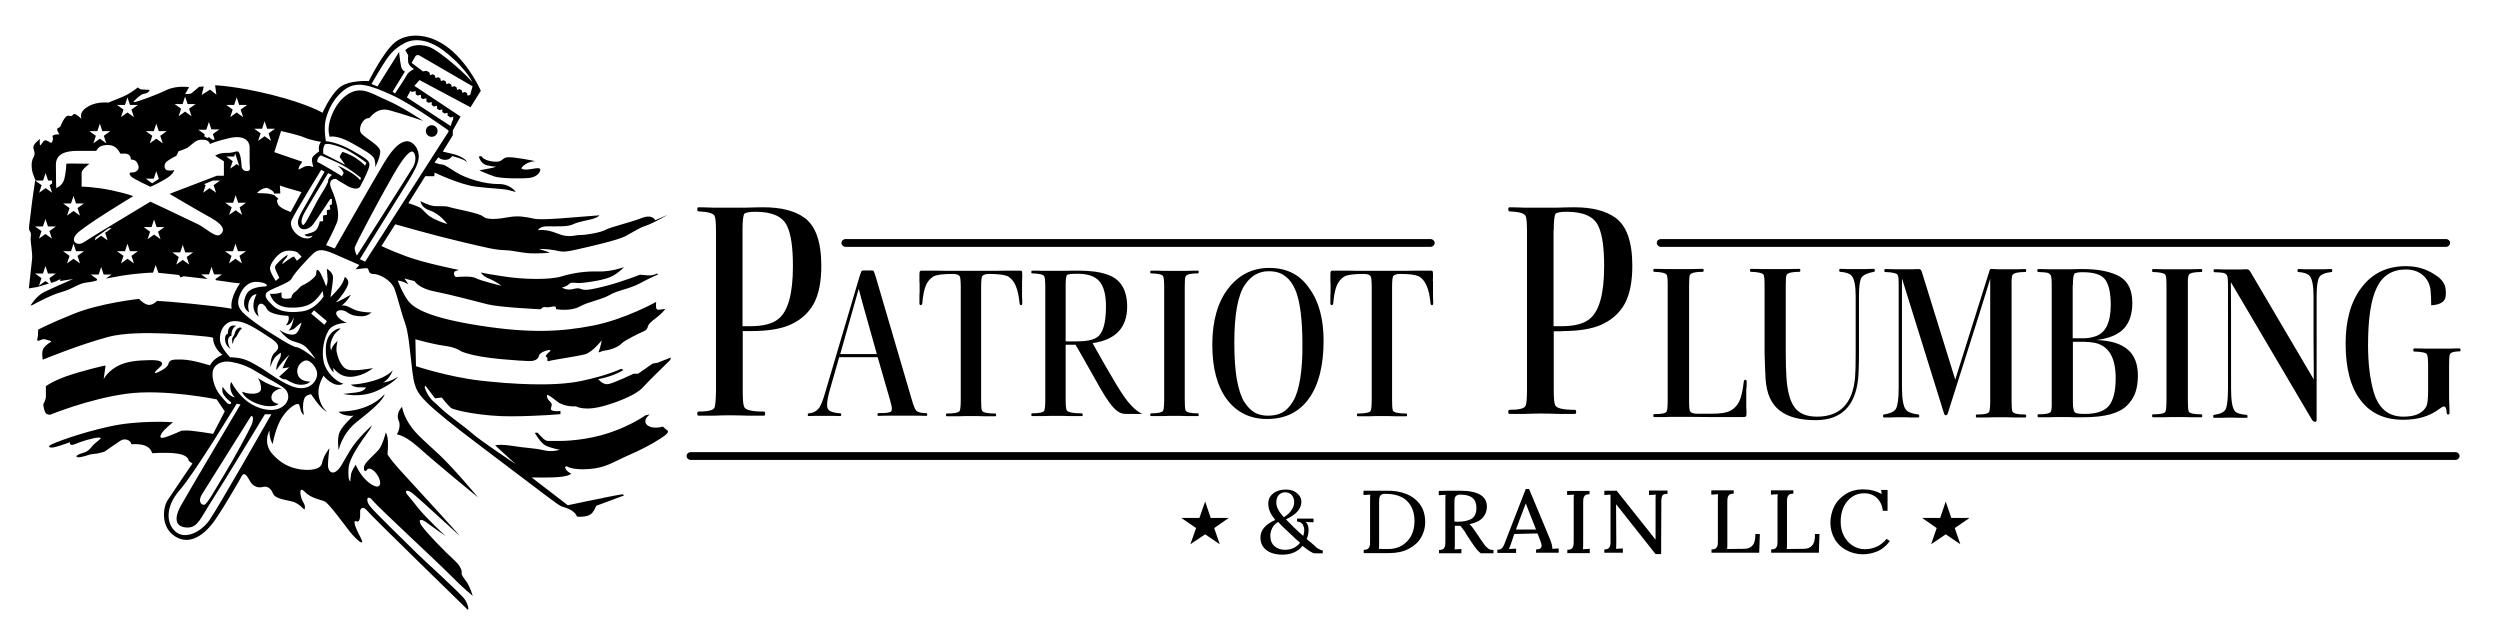 <?xml version="1.0" encoding="UTF-8" standalone="no"?>
<!-- Generator: Adobe Illustrator 24.3.0, SVG Export Plug-In . SVG Version: 6.00 Build 0)  -->

<svg
   version="1.1"
   id="Layer_2"
   x="0px"
   y="0px"
   viewBox="0 0 1061 273"
   xml:space="preserve"
   sodipodi:docname="Patriot_SVG-01.svg"
   inkscape:version="1.3 (0e150ed, 2023-07-21)"
   width="1061"
   height="273"
   xmlns:inkscape="http://www.inkscape.org/namespaces/inkscape"
   xmlns:sodipodi="http://sodipodi.sourceforge.net/DTD/sodipodi-0.dtd"
   xmlns="http://www.w3.org/2000/svg"
   xmlns:svg="http://www.w3.org/2000/svg"><defs
   id="defs37">&#10;	&#10;	&#10;	&#10;	&#10;	&#10;	&#10;	&#10;	&#10;	&#10;	&#10;	&#10;	&#10;	&#10;	&#10;	&#10;	&#10;	&#10;	&#10;	&#10;	&#10;	&#10;	&#10;	&#10;	&#10;	&#10;	&#10;	&#10;	&#10;	&#10;	&#10;	&#10;	&#10;	&#10;	&#10;	&#10;	&#10;	&#10;	&#10;	&#10;	&#10;</defs><sodipodi:namedview
   id="namedview37"
   pagecolor="#ffffff"
   bordercolor="#000000"
   borderopacity="0.25"
   inkscape:showpageshadow="2"
   inkscape:pageopacity="0.0"
   inkscape:pagecheckerboard="0"
   inkscape:deskcolor="#d1d1d1"
   showgrid="true"
   inkscape:export-bgcolor="#ffffff00"
   inkscape:zoom="0.33696798"
   inkscape:cx="789.39252"
   inkscape:cy="643.97811"
   inkscape:window-width="1680"
   inkscape:window-height="963"
   inkscape:window-x="9"
   inkscape:window-y="70"
   inkscape:window-maximized="0"
   inkscape:current-layer="g39"><inkscape:grid
     id="grid38"
     units="px"
     originx="0"
     originy="0"
     spacingx="1"
     spacingy="1"
     empcolor="#0099e5"
     empopacity="0.302"
     color="#0099e5"
     opacity="0.149"
     empspacing="5"
     dotted="false"
     gridanglex="30"
     gridanglez="30"
     visible="true" /></sodipodi:namedview>&#10;&#10;<g
   id="g39"
   transform="translate(-6.655,6.655)"
   inkscape:export-filename="g100.svg"
   inkscape:export-xdpi="96"
   inkscape:export-ydpi="96"><g
     id="g37"
     transform="matrix(0.777,0,0,0.7,107.58,-278.052)"
     style="stroke-width:1.356"><path
       d="m 331.968,537.376 h 319.509 c 1.236,0 2.247,-1.064 2.247,-2.364 0,-1.3 -1.011,-2.364 -2.247,-2.364 H 331.968 c -1.236,0 -2.247,1.064 -2.247,2.364 0,1.3 1.011,2.364 2.247,2.364 z"
       id="path11"
       style="stroke-width:1.356" /><path
       d="M 1211.293,661.83 H 247.373 c -1.236,0 -2.247,1.064 -2.247,2.364 0,1.3 1.011,2.364 2.247,2.364 h 963.921 c 1.236,0 2.247,-1.064 2.247,-2.364 0,-1.3 -1.011,-2.364 -2.247,-2.364 z"
       id="path12"
       style="stroke-width:1.356" /><path
       d="m 775.057,535.012 c 0,1.3 1.011,2.364 2.247,2.364 h 428.821 c 1.236,0 2.247,-1.064 2.247,-2.364 0,-1.3 -1.011,-2.364 -2.247,-2.364 H 777.304 c -1.236,0 -2.247,0.946 -2.247,2.364 z"
       id="path13"
       style="stroke-width:1.356" /><path
       d="m 311.859,638.31 c -0.337,0 -0.562,0.355 -0.562,0.946 0,0.473 0.112,0.709 0.449,0.709 1.236,-0.118 3.932,-0.118 8.089,-0.118 5.056,0 8.089,0 9.212,0.118 0.337,0 0.562,-0.355 0.562,-0.946 0,-0.473 -0.225,-0.709 -0.674,-0.709 -2.472,-0.236 -4.381,-0.709 -5.505,-1.418 -1.011,-0.591 -1.573,-1.773 -1.573,-3.664 0,-2.246 0.562,-5.437 1.685,-9.81 l 4.943,-19.147 h 21.009 l 6.741,25.884 c 0.674,2.6 1.011,4.373 1.011,5.319 0,1.182 -0.337,1.891 -1.123,2.127 -1.123,0.473 -3.146,0.591 -6.067,0.591 -0.449,0 -0.674,0.236 -0.674,0.709 0,0.591 0.112,0.946 0.449,0.946 1.348,-0.118 6.067,-0.118 14.155,-0.118 6.741,0 10.785,0 12.133,0.118 0.337,0 0.449,-0.236 0.449,-0.709 0,-0.591 -0.225,-0.946 -0.562,-0.946 -2.921,0 -4.718,-0.591 -5.505,-1.655 -0.674,-0.827 -1.46,-2.955 -2.359,-6.5 L 348.483,555.695 c -0.674,-2.364 -1.123,-3.664 -1.236,-3.782 -0.112,-0.118 -0.562,-0.236 -1.236,-0.236 h -4.044 c -0.674,0 -1.123,0.118 -1.348,0.473 -0.112,0.118 -0.449,1.3 -1.123,3.546 l -18.537,69.496 c -1.348,5.319 -2.584,8.746 -3.707,10.164 -1.46,1.891 -3.258,2.837 -5.393,2.955 z m 27.3,-75.524 c 0.674,3.309 4.044,16.547 9.886,39.594 H 329.047 Z"
       id="path14"
       style="stroke-width:1.356" /><path
       d="m 428.36,558.177 c 0.112,-1.418 0.112,-2.837 0.112,-4.255 0,-0.946 -0.112,-1.536 -0.225,-1.773 -0.112,-0.236 -0.562,-0.355 -1.123,-0.355 -5.168,0 -9.999,0 -14.38,0.118 h -12.358 -12.358 c -4.494,-0.118 -9.212,-0.118 -14.38,-0.118 -0.562,0 -0.899,0.118 -1.123,0.473 -0.112,0.355 -0.225,0.946 -0.225,1.891 v 3.782 c 0.112,1.3 0.112,2.718 0.112,4.373 0,1.891 0,3.546 -0.112,4.964 v 4.255 c 0,0.709 0.225,1.182 0.674,1.182 0.449,0 0.786,-0.355 0.899,-1.064 0.337,-4.728 1.011,-8.392 1.91,-10.755 0.899,-2.364 2.247,-4.255 4.157,-5.555 1.685,-1.064 5.168,-1.536 10.56,-1.536 2.022,0 3.258,0.473 3.82,1.418 0.337,0.709 0.562,2.955 0.562,6.619 v 68.432 c 0,3.428 -0.225,5.673 -0.562,6.5 -0.449,1.064 -2.809,1.655 -7.078,1.655 -0.337,0 -0.449,0.236 -0.449,0.709 0,0.591 0.112,0.946 0.449,0.946 h 6.516 c 2.359,-0.118 4.606,-0.118 6.628,-0.118 2.359,0 4.831,0 7.302,0.118 h 6.067 c 0.337,0 0.449,-0.236 0.449,-0.709 0,-0.591 -0.112,-0.946 -0.449,-0.946 -4.269,0 -6.741,-0.591 -7.302,-1.773 -0.337,-1.064 -0.449,-3.191 -0.449,-6.382 v -68.432 c 0,-3.664 0.225,-5.91 0.562,-6.619 0.562,-0.946 1.798,-1.418 3.82,-1.418 4.943,0 8.314,0.473 10.223,1.418 3.595,2.246 5.73,7.682 6.404,16.547 0.112,0.591 0.337,0.946 0.786,0.946 0.449,0 0.674,-0.355 0.674,-1.064 0,-1.3 0,-2.6 -0.112,-3.9 v -4.728 z"
       id="path15"
       style="stroke-width:1.356" /><path
       d="m 457.57,596.707 c 0,0 5.28,10.046 13.257,25.884 8.089,15.838 11.347,16.074 14.83,16.074 3.483,0 8.426,0 8.426,0 0,0 -4.381,-1.655 -9.774,-10.164 -5.393,-8.51 -17.413,-32.739 -17.413,-32.739 12.583,-2.009 18.874,-9.455 18.874,-22.102 0,-10.401 -3.707,-17.019 -11.235,-19.62 -3.932,-1.536 -9.1,-2.246 -15.616,-2.246 -2.359,0 -4.606,0 -6.853,0.118 h -6.291 -6.067 c -2.022,-0.118 -4.044,-0.118 -5.842,-0.118 -0.337,0 -0.449,0.355 -0.449,0.946 0,0.473 0.112,0.709 0.449,0.709 3.932,0.118 6.179,0.709 6.628,1.773 0.337,0.709 0.562,2.955 0.562,6.5 v 68.432 c 0,3.428 -0.225,5.673 -0.562,6.5 -0.449,1.064 -2.696,1.655 -6.628,1.655 -0.337,0 -0.449,0.236 -0.449,0.709 0,0.591 0.112,0.946 0.337,0.946 h 6.404 c 2.359,-0.118 4.606,-0.118 6.628,-0.118 2.472,0 5.056,0 7.752,0.118 h 6.516 c 0.337,0 0.449,-0.236 0.449,-0.709 0,-0.591 -0.225,-0.946 -0.562,-0.946 -4.831,0 -7.527,-0.591 -8.201,-1.891 -0.337,-0.709 -0.562,-2.837 -0.562,-6.264 v -33.448 z m -5.393,-35.694 c 0,-3.9 0.225,-6.146 0.786,-6.619 0.562,-0.473 2.472,-0.709 5.73,-0.709 5.617,0 9.662,1.536 12.021,4.728 2.359,3.191 3.483,8.155 3.483,15.128 0,10.164 -1.685,16.429 -5.056,18.792 -2.247,1.655 -6.067,2.364 -11.459,2.364 h -5.505 z"
       id="path16"
       style="stroke-width:1.356" /><path
       d="m 517.675,555.341 c 0.562,-1.3 2.809,-1.891 6.741,-1.891 0.337,0 0.449,-0.355 0.449,-0.946 0,-0.473 -0.112,-0.709 -0.449,-0.709 -1.46,0 -3.37,0 -5.842,0.118 h -6.965 -6.516 c -2.247,-0.118 -4.381,-0.118 -6.291,-0.118 -0.337,0 -0.449,0.355 -0.449,0.946 0,0.473 0.112,0.709 0.449,0.709 4.044,0.118 6.179,0.709 6.628,1.773 0.337,0.827 0.562,2.955 0.562,6.5 v 68.432 c 0,3.428 -0.225,5.673 -0.562,6.5 -0.449,1.064 -2.696,1.655 -6.628,1.655 -0.337,0 -0.449,0.355 -0.449,0.946 0,0.473 0.112,0.709 0.449,0.709 h 6.291 c 2.247,-0.118 4.494,-0.118 6.516,-0.118 2.359,0 4.606,0 6.965,0.118 h 5.842 c 0.337,0 0.449,-0.236 0.449,-0.709 0,-0.591 -0.112,-0.946 -0.449,-0.946 -4.044,0 -6.291,-0.591 -6.741,-1.773 -0.337,-1.064 -0.449,-3.191 -0.449,-6.382 v -68.432 c 0,-3.428 0.112,-5.555 0.449,-6.382 z"
       id="path17"
       style="stroke-width:1.356" /><path
       d="m 563.399,550.14 c -9.1,0 -16.627,4.137 -22.469,12.528 -5.73,8.273 -8.651,19.62 -8.651,34.039 0,14.301 2.696,25.411 8.089,33.33 5.393,7.801 12.695,11.701 21.795,11.701 9.886,0 17.526,-4.137 22.806,-12.292 5.393,-8.273 8.089,-19.974 8.089,-35.221 0,-13.237 -2.584,-23.875 -7.864,-31.793 -5.056,-8.273 -12.358,-12.292 -21.795,-12.292 z m 16.852,67.369 c -0.899,5.91 -2.135,10.401 -3.932,13.592 -1.685,3.191 -3.707,5.437 -5.842,6.737 -2.135,1.3 -4.831,1.891 -7.864,1.891 -2.696,0 -5.056,-0.591 -7.19,-1.891 -2.022,-1.3 -3.932,-3.428 -5.73,-6.5 -1.685,-3.073 -3.033,-7.682 -4.044,-13.71 -0.899,-6.028 -1.348,-13.356 -1.348,-22.102 0,-17.019 1.91,-28.72 5.73,-35.103 3.37,-5.555 7.752,-8.273 13.032,-8.273 2.247,0 4.269,0.355 5.954,1.064 1.685,0.709 3.37,2.009 5.056,3.9 1.573,1.891 2.921,4.491 4.044,7.682 1.011,3.191 1.91,7.328 2.472,12.646 0.562,5.2 0.899,11.346 0.899,18.438 0.112,8.392 -0.337,15.719 -1.236,21.629 z"
       id="path18"
       style="stroke-width:1.356" /><path
       d="m 652.714,558.177 c 0.112,-1.418 0.112,-2.837 0.112,-4.255 0,-0.946 -0.112,-1.536 -0.225,-1.773 -0.112,-0.236 -0.562,-0.355 -1.123,-0.355 -5.168,0 -9.999,0 -14.38,0.118 h -12.246 -12.358 c -4.494,-0.118 -9.212,-0.118 -14.38,-0.118 -0.562,0 -0.899,0.118 -1.123,0.473 -0.112,0.355 -0.225,0.946 -0.225,1.891 v 3.782 c 0.112,1.3 0.112,2.718 0.112,4.373 0,1.891 0,3.546 -0.112,4.964 v 4.255 c 0,0.709 0.225,1.182 0.674,1.182 0.449,0 0.786,-0.355 0.899,-1.064 0.337,-4.728 1.011,-8.392 1.91,-10.755 0.899,-2.364 2.247,-4.255 4.157,-5.555 1.685,-1.064 5.168,-1.536 10.56,-1.536 2.022,0 3.258,0.473 3.82,1.418 0.337,0.709 0.562,2.955 0.562,6.619 v 68.432 c 0,3.428 -0.225,5.673 -0.562,6.5 -0.449,1.064 -2.809,1.655 -7.078,1.655 -0.337,0 -0.449,0.236 -0.449,0.709 0,0.591 0.112,0.946 0.449,0.946 h 6.516 c 2.359,-0.118 4.606,-0.118 6.628,-0.118 2.359,0 4.831,0 7.302,0.118 h 6.067 c 0.337,0 0.449,-0.236 0.449,-0.709 0,-0.591 -0.112,-0.946 -0.449,-0.946 -4.269,0 -6.741,-0.591 -7.302,-1.773 -0.337,-1.064 -0.449,-3.191 -0.449,-6.382 v -68.432 c 0,-3.664 0.225,-5.91 0.562,-6.619 0.562,-0.946 1.798,-1.418 3.82,-1.418 4.943,0 8.314,0.473 10.223,1.418 3.595,2.246 5.73,7.682 6.404,16.547 0.112,0.591 0.337,0.946 0.786,0.946 0.449,0 0.674,-0.355 0.674,-1.064 0,-1.3 0,-2.6 -0.112,-3.9 v -4.728 -4.846 z"
       id="path19"
       style="stroke-width:1.356" /><path
       d="m 260.405,634.765 c -0.562,1.655 -3.483,2.482 -8.763,2.482 -0.449,0 -0.674,0.355 -0.674,1.182 0,0.946 0.225,1.3 0.674,1.3 h 8.314 c 3.033,-0.118 5.954,-0.236 8.651,-0.236 3.258,0 6.741,0.118 10.223,0.236 h 8.538 c 0.449,0 0.674,-0.355 0.674,-1.182 0,-0.946 -0.225,-1.3 -0.674,-1.3 -6.516,0 -10.111,-0.946 -10.785,-2.837 -0.562,-1.3 -0.786,-4.373 -0.786,-9.337 v -36.639 h 4.718 c 8.988,0 16.065,-1.3 21.121,-3.782 5.73,-2.837 10.111,-7.091 12.92,-12.765 2.809,-5.673 4.157,-13.474 4.157,-23.047 0,-14.656 -3.146,-24.347 -9.325,-29.193 -5.393,-4.255 -12.807,-6.264 -22.469,-6.264 -3.146,0 -6.291,0.118 -9.549,0.236 h -8.763 -8.651 c -2.921,-0.118 -5.73,-0.236 -8.314,-0.236 -0.449,0 -0.674,0.473 -0.674,1.3 0,0.709 0.225,1.182 0.674,1.182 5.168,0.236 8.089,1.182 8.763,2.718 0.562,1.182 0.786,4.373 0.786,9.692 v 96.798 c -0.112,5.2 -0.337,8.392 -0.786,9.692 z m 15.279,-107.554 c 0,-5.555 0.337,-8.864 1.011,-9.928 0.674,-0.709 2.696,-1.182 6.067,-1.182 9.212,0 14.942,2.955 17.301,8.746 2.135,4.964 3.146,13.001 3.146,24.229 0,16.783 -2.696,27.42 -7.976,32.03 -3.258,2.955 -8.314,4.373 -15.279,4.373 h -4.269 z"
       id="path20"
       style="stroke-width:1.356" /><path
       d="m 723.491,588.434 c 8.988,0 16.065,-1.3 21.121,-3.782 5.73,-2.837 10.111,-7.091 12.92,-12.765 2.809,-5.673 4.157,-13.474 4.157,-23.047 0,-14.656 -3.146,-24.347 -9.325,-29.193 -5.393,-4.255 -12.807,-6.264 -22.469,-6.264 -3.146,0 -6.291,0.118 -9.549,0.236 h -8.763 -8.651 c -2.921,-0.118 -5.73,-0.236 -8.314,-0.236 -0.449,0 -0.674,0.473 -0.674,1.3 0,0.709 0.225,1.182 0.674,1.182 5.168,0.236 8.089,1.182 8.763,2.718 0.562,1.182 0.786,4.373 0.786,9.692 v 95.735 c 0,5.2 -0.225,8.51 -0.786,9.692 -0.562,1.655 -3.483,2.482 -8.763,2.482 -0.449,0 -0.674,0.355 -0.674,1.182 0,0.946 0.225,1.3 0.674,1.3 h 8.314 c 3.033,-0.118 5.954,-0.236 8.651,-0.236 3.258,0 6.741,0.118 10.223,0.236 h 8.538 c 0.449,0 0.674,-0.355 0.674,-1.182 0,-0.946 -0.225,-1.3 -0.674,-1.3 -6.516,0 -10.111,-0.946 -10.785,-2.837 -0.562,-1.3 -0.786,-4.373 -0.786,-9.337 v -35.457 h 4.718 z m -4.718,-61.223 c 0,-5.555 0.337,-8.864 1.011,-9.928 0.674,-0.709 2.696,-1.182 6.067,-1.182 9.212,0 14.942,2.955 17.301,8.746 2.135,4.964 3.146,13.001 3.146,24.229 0,16.783 -2.696,27.42 -7.977,32.03 -3.258,2.955 -8.314,4.373 -15.279,4.373 h -4.381 v -58.268 z"
       id="path21"
       style="stroke-width:1.356" /><path
       d="m 824.04,623.182 c 0.112,-1.655 0.112,-2.955 0.112,-4.018 0,-0.827 -0.225,-1.182 -0.786,-1.182 -0.449,0 -0.674,0.355 -0.786,1.064 -0.562,5.319 -1.348,9.455 -2.584,12.292 -1.123,2.364 -2.696,4.137 -4.606,5.319 -2.135,1.3 -5.505,1.891 -10.111,1.891 h -8.089 c -2.022,0 -3.37,-0.473 -3.932,-1.418 -0.449,-0.827 -0.562,-2.955 -0.562,-6.619 v -69.614 c 0,-3.428 0.112,-5.555 0.449,-6.5 0.674,-1.3 3.033,-1.891 7.078,-1.891 0.337,0 0.449,-0.355 0.449,-0.946 0,-0.473 -0.112,-0.827 -0.449,-0.827 -1.573,0 -3.483,0 -5.954,0.118 h -7.302 -6.853 c -2.359,-0.118 -4.494,-0.118 -6.516,-0.118 -0.337,0 -0.449,0.355 -0.449,0.946 0,0.473 0.112,0.827 0.449,0.827 4.044,0.118 6.404,0.827 6.853,1.773 0.449,0.827 0.562,3.073 0.562,6.619 v 69.614 c 0,3.546 -0.225,5.791 -0.562,6.619 -0.449,1.182 -2.809,1.655 -6.853,1.655 -0.337,0 -0.449,0.355 -0.449,0.946 0,0.473 0.112,0.827 0.449,0.827 h 5.954 c 2.247,-0.118 4.269,-0.118 6.291,-0.118 4.831,0 10.56,0 17.076,0.118 h 19.323 c 0.786,0 1.348,-0.118 1.46,-0.355 0.225,-0.236 0.337,-0.827 0.337,-1.536 0,-1.418 0,-3.073 -0.112,-4.609 v -5.437 -5.437 z"
       id="path22"
       style="stroke-width:1.356" /><path
       d="m 834.488,617.627 c 0.562,8.864 3.146,15.128 7.752,19.029 4.494,3.9 11.122,5.791 19.66,5.791 13.818,0 21.57,-8.392 23.143,-25.175 0.225,-2.482 0.449,-8.037 0.449,-16.429 v -33.566 c 0,-5.91 0.449,-9.573 1.348,-11.228 1.011,-1.655 3.258,-2.837 6.853,-3.546 0.337,0 0.449,-0.236 0.449,-0.827 0,-0.591 -0.112,-0.946 -0.449,-0.946 -1.348,0 -2.809,0 -4.269,0.118 h -4.831 -5.393 c -1.573,-0.118 -2.921,-0.118 -4.044,-0.118 -0.337,0 -0.449,0.236 -0.449,0.827 0,0.591 0.112,0.946 0.449,0.946 3.146,0.236 5.28,1.064 6.404,2.482 1.348,1.773 2.135,5.91 2.135,12.292 v 34.157 c 0,7.328 -0.112,12.292 -0.337,15.01 -1.236,15.838 -8.201,23.875 -20.784,23.875 -5.73,0 -9.886,-1.891 -12.358,-5.791 -2.472,-3.782 -3.932,-10.046 -4.381,-18.556 -0.225,-3.782 -0.337,-8.746 -0.337,-14.892 v -40.185 c 0,-3.664 0.112,-5.791 0.449,-6.5 0.674,-1.3 3.033,-1.891 7.078,-1.891 0.337,0 0.449,-0.355 0.449,-0.946 0,-0.473 -0.112,-0.827 -0.449,-0.827 -1.573,0 -3.483,0 -5.954,0.118 h -7.19 -6.853 c -2.359,-0.118 -4.606,-0.118 -6.628,-0.118 -0.337,0 -0.449,0.355 -0.449,0.946 0,0.473 0.112,0.827 0.449,0.827 4.157,0.118 6.516,0.827 6.965,1.773 0.449,0.827 0.562,3.073 0.562,6.619 v 40.303 c 0.225,7.919 0.337,13.356 0.562,16.429 z"
       id="path23"
       style="stroke-width:1.356" /><path
       d="m 969.302,554.513 c 0.674,-1.3 3.033,-1.891 7.078,-1.891 0.337,0 0.449,-0.355 0.449,-0.946 0,-0.473 -0.112,-0.827 -0.449,-0.827 -1.236,0 -2.809,0 -4.606,0.118 h -5.842 c -0.562,0 -1.46,0 -2.696,0 -1.348,0 -2.472,0 -3.595,-0.118 -1.123,0 -1.573,-0.118 -1.573,-0.118 -0.337,0 -0.562,0 -0.674,0.118 -0.112,0 -0.225,0.236 -0.449,0.473 -0.112,0.355 -0.337,0.827 -0.449,1.536 l -18.425,65.005 -17.638,-63.114 c -0.449,-1.773 -0.786,-2.955 -1.123,-3.309 -0.225,-0.473 -0.674,-0.591 -1.236,-0.591 -0.899,0 -2.022,0 -3.146,0.118 h -3.707 -5.842 c -1.91,-0.118 -3.82,-0.118 -5.617,-0.118 -0.337,0 -0.449,0.355 -0.449,0.946 0,0.473 0.112,0.827 0.449,0.827 4.044,0.118 6.404,0.827 6.853,1.773 0.449,0.827 0.562,2.955 0.562,6.619 v 61.459 c 0,6.619 -0.449,10.874 -1.46,13.001 -0.899,1.773 -3.146,2.955 -6.628,3.546 -0.337,0 -0.449,0.236 -0.449,0.827 0,0.591 0.112,0.946 0.449,0.946 h 4.269 c 1.348,-0.118 2.921,-0.118 4.606,-0.118 2.022,0 3.932,0 5.617,0.118 h 4.381 c 0.337,0 0.449,-0.236 0.449,-0.827 0,-0.591 -0.112,-0.946 -0.449,-0.946 -3.37,-0.473 -5.73,-1.418 -6.853,-2.955 -1.348,-1.773 -2.135,-6.264 -2.135,-13.592 v -65.95 l 22.918,81.67 c 0.225,0.827 0.562,1.3 1.011,1.3 0.562,0 0.899,-0.473 1.123,-1.3 14.493,-50.349 22.132,-77.533 23.143,-81.552 v 74.106 c 0,3.546 -0.225,5.791 -0.562,6.619 -0.449,1.182 -2.809,1.655 -6.853,1.655 -0.337,0 -0.449,0.236 -0.449,0.827 0,0.591 0.112,0.946 0.449,0.946 h 6.179 c 2.247,-0.118 4.381,-0.118 6.404,-0.118 2.472,0 4.943,0 7.639,0.118 h 6.404 c 0.337,0 0.449,-0.236 0.449,-0.827 0,-0.591 -0.112,-0.946 -0.449,-0.946 -4.157,0 -6.516,-0.591 -7.078,-1.773 -0.337,-1.064 -0.449,-3.191 -0.449,-6.5 V 561.132 c -0.112,-3.782 0.112,-5.91 0.449,-6.619 z"
       id="path24"
       style="stroke-width:1.356" /><path
       d="m 990.311,637.247 c -0.562,1.182 -2.921,1.655 -6.853,1.655 -0.337,0 -0.449,0.236 -0.449,0.827 0,0.591 0.112,0.946 0.449,0.946 h 5.954 c 2.247,-0.118 4.269,-0.118 6.291,-0.118 2.921,0 5.393,0 7.302,0.118 h 5.28 c 5.73,0 10.56,-0.591 14.492,-1.773 3.932,-1.182 6.965,-2.955 9.1,-5.319 2.135,-2.364 3.707,-5.082 4.606,-7.919 0.899,-2.955 1.348,-6.382 1.348,-10.283 0,-6.855 -1.798,-12.174 -5.505,-15.719 -3.707,-3.546 -9.437,-5.555 -17.189,-5.791 6.965,-0.946 12.021,-3.309 15.054,-6.973 3.033,-3.664 4.606,-8.864 4.606,-15.483 0,-8.628 -2.921,-14.301 -8.651,-17.019 -4.718,-2.364 -10.785,-3.546 -18.2,-3.546 -2.247,0 -4.381,0 -6.516,0.118 h -5.842 -6.291 c -2.135,-0.118 -4.157,-0.118 -5.954,-0.118 -0.337,0 -0.449,0.236 -0.449,0.827 0,0.591 0.112,0.946 0.449,0.946 2.584,0.118 4.269,0.236 5.056,0.473 0.786,0.236 1.348,0.709 1.798,1.418 0.449,0.827 0.562,2.955 0.562,6.619 v 69.614 c 0.112,3.546 -0.112,5.791 -0.449,6.5 z m 12.021,-76.588 c 0,-4.018 0.337,-6.382 0.899,-7.091 0.562,-0.473 2.022,-0.827 4.494,-0.827 6.179,0 10.336,1.536 12.246,4.491 2.022,3.073 3.033,8.155 3.033,15.365 0,10.637 -2.809,17.019 -8.426,19.029 -2.135,0.827 -4.381,1.182 -6.853,1.182 h -5.505 v -32.148 z m 0,34.275 h 5.505 c 2.247,0 4.269,0.236 6.291,0.591 7.752,1.773 11.572,8.864 11.572,21.511 0,7.682 -1.236,13.237 -3.595,16.547 -2.359,3.309 -6.741,5.082 -13.144,5.082 -2.921,0 -4.718,-0.236 -5.393,-0.827 -0.786,-0.591 -1.236,-2.718 -1.236,-6.264 z"
       id="path25"
       style="stroke-width:1.356" /><path
       d="m 1065.582,554.513 c 0.562,-1.3 2.809,-1.891 6.965,-1.891 0.337,0 0.449,-0.355 0.449,-0.946 0,-0.473 -0.112,-0.827 -0.449,-0.827 -1.573,0 -3.483,0 -5.954,0.118 h -7.19 -6.853 c -2.359,-0.118 -4.494,-0.118 -6.516,-0.118 -0.337,0 -0.449,0.355 -0.449,0.946 0,0.473 0.112,0.827 0.449,0.827 4.157,0.118 6.404,0.827 6.853,1.773 0.449,0.827 0.562,3.073 0.562,6.619 v 69.614 c 0,3.546 -0.225,5.791 -0.562,6.619 -0.449,1.182 -2.809,1.655 -6.853,1.655 -0.337,0 -0.449,0.355 -0.449,0.946 0,0.473 0.112,0.827 0.449,0.827 h 6.516 c 2.359,-0.118 4.606,-0.118 6.853,-0.118 2.359,0 4.831,0 7.19,0.118 h 5.954 c 0.337,0 0.449,-0.236 0.449,-0.827 0,-0.591 -0.112,-0.946 -0.449,-0.946 -4.157,0 -6.516,-0.591 -6.965,-1.773 -0.337,-1.064 -0.449,-3.191 -0.449,-6.5 v -69.614 c -0.112,-3.546 0.112,-5.673 0.449,-6.5 z"
       id="path26"
       style="stroke-width:1.356" /><path
       d="m 1134.562,643.511 c 0.562,0 0.899,-0.473 0.899,-1.3 v -74.933 c 0,-5.673 0.449,-9.455 1.348,-11.346 0.899,-1.773 3.146,-2.837 6.741,-3.309 0.337,0 0.449,-0.236 0.449,-0.827 0,-0.591 -0.112,-0.946 -0.449,-0.946 -1.348,0 -2.809,0 -4.157,0.118 h -4.718 -5.28 c -1.573,-0.118 -2.809,-0.118 -3.932,-0.118 -0.337,0 -0.449,0.236 -0.449,0.827 0,0.591 0.112,0.946 0.449,0.946 3.146,0.236 5.168,1.064 6.179,2.364 1.348,1.773 2.135,5.91 2.135,12.41 0,9.101 0,17.729 0,25.884 0,8.155 0.112,14.183 0.112,18.083 0,3.9 0,6.028 0,6.382 -0.449,-0.946 -12.021,-22.693 -34.602,-65.241 -0.562,-1.064 -1.236,-1.536 -1.91,-1.536 -0.899,0 -2.022,0 -3.146,0.118 h -3.82 -5.617 c -1.91,-0.118 -3.707,-0.118 -5.168,-0.118 -0.337,0 -0.449,0.236 -0.449,0.827 0,0.591 0.112,0.946 0.449,0.946 2.584,0.118 4.269,0.236 5.056,0.473 0.786,0.236 1.348,0.709 1.798,1.418 0.449,0.827 0.562,2.955 0.562,6.619 v 61.932 c 0,6.5 -0.449,10.637 -1.236,12.528 -0.674,1.773 -2.809,2.955 -6.404,3.546 -0.337,0 -0.449,0.236 -0.449,0.827 0,0.591 0.112,0.946 0.449,0.946 h 4.157 c 1.348,-0.118 2.809,-0.118 4.381,-0.118 2.022,0 3.82,0 5.28,0.118 h 4.045 c 0.337,0 0.449,-0.236 0.449,-0.827 0,-0.591 -0.225,-0.946 -0.562,-0.946 -3.37,-0.355 -5.505,-1.064 -6.404,-2.364 -1.348,-1.773 -2.022,-6.264 -2.022,-13.71 0,-40.067 0,-61.459 -0.112,-64.414 l 44.489,83.797 c 0.674,0.591 1.123,0.946 1.46,0.946 z"
       id="path27"
       style="stroke-width:1.356" /><path
       d="m 1213.54,598.953 c -1.348,0 -3.146,0 -5.28,0.118 h -6.628 -6.853 c -2.359,-0.118 -4.381,-0.118 -6.067,-0.118 -0.337,0 -0.449,0.355 -0.449,0.946 0,0.591 0.112,0.946 0.449,0.946 4.157,0.118 6.516,0.709 6.965,1.655 0.449,0.827 0.674,3.073 0.674,6.619 v 15.247 c 0,5.082 -0.337,8.273 -0.899,9.573 -1.91,4.255 -6.067,6.382 -12.583,6.382 -8.089,0 -13.481,-4.846 -16.178,-14.656 -2.135,-8.273 -3.146,-17.847 -3.146,-28.602 0,-16.192 1.573,-27.893 4.831,-35.103 3.146,-7.21 8.426,-10.874 15.841,-10.874 3.033,0 5.393,0.709 7.415,2.009 3.595,2.246 5.73,6.382 6.067,10.755 0.225,2.482 0.337,5.673 0.337,8.982 8.313,-0.709 8.313,-4.728 7.864,-10.046 -0.449,-5.319 -5.842,-8.51 -5.842,-8.51 -4.494,-3.428 -9.774,-5.2 -15.841,-5.2 -10.336,0 -18.425,4.373 -24.267,13.001 -5.842,8.51 -8.65,19.856 -8.65,33.921 0,15.01 2.696,26.475 8.201,34.394 5.393,7.919 13.144,11.819 23.256,11.819 8.089,0 14.605,-2.246 19.773,-6.619 1.123,-0.946 1.91,-1.418 2.359,-1.418 1.011,0 1.573,1.182 1.573,3.664 0.112,0.827 0.337,1.182 0.786,1.182 0.562,0 0.786,-0.355 0.786,-0.946 0,-1.182 0,-2.837 -0.112,-4.964 -0.112,-2.127 -0.112,-4.728 -0.112,-7.682 v -16.31 c 0,-3.664 0.112,-5.91 0.449,-6.619 0.562,-1.182 2.359,-1.773 5.393,-1.773 0.337,0 0.449,-0.355 0.449,-0.946 -0.112,-0.473 -0.337,-0.827 -0.562,-0.827 z"
       id="path28"
       style="stroke-width:1.356" /><polygon
       points="458.3,653.8 449.5,653.8 456.7,659 453.9,667.3 461.1,662.2 468.2,667.3 465.5,659 472.6,653.8 463.8,653.8 461.1,645.4 "
       id="polygon28"
       style="stroke-width:1.177"
       transform="matrix(1.123,0,0,1.182,10.549,-71.071)" /><polygon
       points="818.6,653.8 809.8,653.8 816.9,659 814.2,667.3 821.3,662.2 828.4,667.3 825.7,659 832.9,653.8 824,653.8 821.3,645.4 "
       id="polygon29"
       style="stroke-width:1.177"
       transform="matrix(1.123,0,0,1.182,10.549,-71.071)" /><path
       d="m 586.43,716.907 c -0.562,-0.473 -1.011,-0.946 -1.573,-1.418 l -1.011,-0.946 c 0.674,-1.891 1.011,-3.782 1.011,-5.555 0,-2.246 -0.562,-3.9 -1.573,-4.846 l 4.269,0.236 v -2.246 h -8.988 v 1.773 c 1.348,0.118 2.359,0.591 3.033,1.655 0.562,1.064 0.899,2.246 0.899,3.664 0,1.064 -0.225,2.246 -0.562,3.428 -2.135,-2.127 -3.932,-3.9 -5.393,-5.555 -1.91,-2.127 -3.258,-3.546 -4.044,-4.491 2.921,-1.536 5.056,-3.191 6.404,-4.964 1.348,-1.773 2.022,-3.664 2.022,-5.673 0,-1.418 -0.337,-2.718 -1.123,-3.782 -0.786,-1.064 -1.685,-2.009 -3.033,-2.718 -1.348,-0.709 -2.809,-0.946 -4.494,-0.946 -2.809,0 -5.056,0.827 -6.741,2.364 -1.798,1.536 -2.696,3.546 -2.696,6.146 0,1.655 0.337,3.309 0.899,4.846 0.562,1.536 1.573,3.191 2.921,5.082 -2.472,1.182 -4.494,2.6 -5.954,4.491 -1.46,1.773 -2.135,3.9 -2.135,6.146 0,2.364 0.562,4.373 1.685,5.91 1.123,1.536 2.584,2.718 4.381,3.428 1.798,0.709 3.82,1.064 5.954,1.064 4.718,0 8.314,-1.773 11.01,-5.319 1.573,1.418 2.921,2.6 4.044,3.309 1.123,0.709 1.91,1.182 2.247,1.182 h 4.718 v -1.773 c -0.562,0 -1.46,-0.355 -2.584,-1.064 -1.123,-0.709 -2.135,-2.127 -3.595,-3.428 z m -17.863,-29.075 c 0.899,-1.064 2.135,-1.655 3.483,-1.655 1.573,0 2.696,0.591 3.595,1.655 0.899,1.064 1.348,2.6 1.348,4.255 0,1.655 -0.449,3.309 -1.46,4.846 -0.899,1.655 -2.359,3.073 -4.157,4.373 -2.809,-3.309 -4.157,-6.264 -4.157,-8.864 0,-2.009 0.449,-3.546 1.348,-4.609 z m 3.37,33.212 c -2.247,0 -4.157,-0.709 -5.617,-2.127 -1.573,-1.418 -2.359,-3.664 -2.359,-6.5 0,-1.418 0.337,-2.837 1.011,-4.491 0.674,-1.536 1.798,-2.837 3.258,-3.782 1.348,1.655 3.146,3.664 5.505,6.028 2.359,2.364 3.707,3.9 4.269,4.491 l 0.786,0.709 c 0.337,0.355 0.786,0.827 1.46,1.418 -2.135,2.837 -4.831,4.255 -8.314,4.255 z"
       id="path29"
       style="stroke-width:1.356" /><path
       d="m 638.333,687.241 c -3.146,-1.418 -6.853,-2.127 -11.122,-2.009 h -12.358 v 2.6 l 3.707,-0.236 c -0.112,1.064 -0.112,2.364 -0.112,3.782 v 23.047 c 0,1.891 0,3.191 -0.112,3.9 -0.112,0.709 -0.337,1.3 -0.786,1.891 -0.449,0.473 -1.348,0.827 -2.472,0.827 h -0.112 v 2.009 h 13.818 c 4.157,0 7.752,-0.827 10.785,-2.6 3.033,-1.773 5.28,-4.018 6.741,-6.855 1.46,-2.837 2.247,-5.91 2.247,-9.219 0,-4.255 -0.899,-7.801 -2.696,-10.637 -1.91,-2.955 -4.381,-5.082 -7.527,-6.5 z m 2.584,25.293 c -1.236,2.482 -2.921,4.491 -5.056,5.91 -2.135,1.418 -4.606,2.127 -7.415,2.127 -2.359,0 -4.157,0 -5.28,-0.118 h 0.112 c 0.112,-0.946 0.112,-2.246 0.112,-4.137 v -22.693 -1.655 c 0,-1.182 0.112,-2.009 0.225,-2.718 0.112,-0.591 0.449,-1.182 0.899,-1.536 0.449,-0.355 1.123,-0.591 2.135,-0.591 5.393,0 9.325,1.418 12.021,4.373 2.696,2.955 4.044,6.973 4.044,12.292 0,3.428 -0.674,6.264 -1.798,8.746 z"
       id="path30"
       style="stroke-width:1.356" /><path
       d="m 681.474,718.798 c -0.449,-0.591 -1.123,-1.655 -1.91,-2.955 l -3.483,-5.673 c -0.786,-1.182 -1.348,-2.127 -1.798,-2.837 -0.449,-0.709 -1.011,-1.3 -1.573,-1.773 h -0.112 c 3.595,-0.827 6.067,-2.246 7.527,-4.137 1.46,-1.891 2.135,-4.137 2.135,-6.5 0,-6.382 -4.718,-9.573 -14.268,-9.692 -0.786,0 -2.022,0 -3.707,0 -1.91,0 -4.606,0 -8.201,0.118 h -0.112 v 2.6 l 3.707,-0.236 c -0.112,1.064 -0.112,2.364 -0.112,3.782 v 23.047 c 0,1.891 0,3.191 -0.112,3.9 -0.112,0.709 -0.337,1.3 -0.786,1.891 -0.449,0.473 -1.348,0.827 -2.472,0.827 h -0.112 v 2.009 h 12.246 v -2.6 l -3.707,0.236 c 0.112,-0.946 0.112,-2.364 0.112,-4.137 v -10.164 c 0.337,0 0.899,0 1.685,0 0.562,0 0.899,0 1.236,0 0.562,0.591 1.123,1.418 1.685,2.246 0.562,0.946 0.899,1.418 1.011,1.536 0.112,0.236 0.225,0.473 0.337,0.709 0.112,0.236 0.225,0.355 0.225,0.473 l 3.37,5.673 c 0.899,1.418 1.685,2.6 2.247,3.428 0.562,0.827 1.46,1.773 2.359,2.6 h 6.965 v -2.009 c -1.011,0 -1.91,-0.118 -2.584,-0.591 -0.674,-0.591 -1.236,-1.182 -1.798,-1.773 z m -14.942,-14.774 c -0.337,0 -1.123,0 -2.135,-0.118 h 0.112 v -10.046 -1.655 c 0,-1.182 0.112,-2.009 0.225,-2.6 0.112,-0.591 0.449,-1.064 0.899,-1.418 0.449,-0.355 1.123,-0.591 2.135,-0.591 3.033,0 5.28,0.709 6.628,2.009 1.46,1.3 2.135,3.309 2.135,6.146 0,3.073 -0.899,5.2 -2.584,6.5 -1.798,1.064 -4.269,1.773 -7.415,1.773 z"
       id="path31"
       style="stroke-width:1.356" /><path
       d="m 716.75,714.662 -11.459,-30.493 h -1.798 l -10.56,30.139 c -0.337,0.946 -0.562,1.536 -0.562,1.655 -0.449,1.3 -0.786,2.364 -1.123,2.955 -0.337,0.591 -0.674,1.182 -1.236,1.536 -0.449,0.355 -1.123,0.591 -1.91,0.473 h -0.112 v 2.009 h 10.223 v -2.6 l -3.932,0.236 c 0.562,-1.3 0.899,-2.482 1.236,-3.546 0.786,-2.6 1.348,-4.373 1.685,-5.555 h -0.112 l 12.807,-0.355 1.685,4.846 c 0.337,1.064 0.562,2.009 0.562,2.482 0,1.655 -1.011,2.364 -2.921,2.364 h -0.112 v 2.009 h 12.358 v -2.6 l -3.483,0.236 c 0.112,-1.3 -0.337,-3.191 -1.236,-5.791 z m -18.649,-5.791 c 1.236,-3.664 2.359,-7.21 3.595,-10.637 l 1.798,-5.319 2.022,5.791 3.595,10.046 h -11.01 z"
       id="path32"
       style="stroke-width:1.356" /><path
       d="m 726.075,687.832 3.707,-0.236 c -0.112,1.064 -0.112,2.364 -0.112,3.782 v 23.047 c 0,1.891 0,3.191 -0.112,3.9 -0.112,0.709 -0.337,1.3 -0.786,1.891 -0.449,0.473 -1.348,0.827 -2.472,0.827 h -0.112 v 2.009 h 12.246 v -2.6 l -3.707,0.236 c 0.112,-0.946 0.112,-2.364 0.112,-4.137 v -22.574 c 0,-1.891 0,-3.191 0.112,-3.9 0.112,-0.709 0.337,-1.3 0.786,-1.891 0.449,-0.473 1.348,-0.827 2.472,-0.827 h 0.112 v -2.009 h -12.246 z"
       id="path33"
       style="stroke-width:1.356" /><path
       d="m 770.788,687.832 3.707,-0.236 c -0.112,1.064 -0.112,2.364 -0.112,3.782 v 23.52 l -21.233,-29.666 h -6.741 v 2.6 l 3.37,-0.236 v 29.075 c 0,1.182 -0.225,2.127 -0.674,2.955 -0.449,0.827 -1.236,1.182 -2.584,1.182 h -0.112 v 2.009 h 10.111 v -2.6 l -3.707,0.236 c 0.112,-1.182 0.112,-2.837 0.112,-5.2 l -0.112,-21.865 21.57,30.257 h 3.033 l 0.112,-30.02 v -2.009 c 0,-1.536 0.225,-2.718 0.562,-3.428 0.337,-0.709 1.236,-1.064 2.696,-1.064 h 0.112 v -2.009 H 770.788 Z"
       id="path34"
       style="stroke-width:1.356" /><path
       d="m 827.41,718.326 c -1.011,1.418 -2.584,2.127 -4.718,2.127 l -9.212,0.118 c 0.112,-0.946 0.112,-2.246 0.112,-4.137 v -22.811 c 0,-1.891 0,-3.191 0.112,-3.9 0.112,-0.709 0.337,-1.3 0.786,-1.891 0.449,-0.473 1.348,-0.827 2.472,-0.827 h 0.112 v -2.009 h -12.246 v 2.6 l 3.707,-0.236 c -0.112,1.064 -0.112,2.364 -0.112,3.782 v 23.047 c 0,1.891 0,3.191 -0.112,3.9 -0.112,0.709 -0.337,1.3 -0.786,1.891 -0.449,0.473 -1.348,0.827 -2.472,0.827 h -0.112 v 2.009 h 26.064 l 0.337,-11.346 h -2.472 c 0.112,3.191 -0.449,5.555 -1.46,6.855 z"
       id="path35"
       style="stroke-width:1.356" /><path
       d="m 859.99,718.326 c -1.011,1.418 -2.584,2.127 -4.718,2.127 l -9.212,0.118 c 0.112,-0.946 0.112,-2.246 0.112,-4.137 v -22.811 c 0,-1.891 0,-3.191 0.112,-3.9 0.112,-0.709 0.337,-1.3 0.786,-1.891 0.449,-0.473 1.348,-0.827 2.472,-0.827 h 0.112 v -2.009 h -12.246 v 2.6 l 3.707,-0.236 c -0.112,1.064 -0.112,2.364 -0.112,3.782 v 23.047 c 0,1.891 0,3.191 -0.112,3.9 -0.112,0.709 -0.337,1.3 -0.786,1.891 -0.449,0.473 -1.348,0.827 -2.472,0.827 h -0.112 v 2.009 h 26.064 l 0.337,-11.346 h -2.472 c 0.112,3.191 -0.449,5.555 -1.46,6.855 z"
       id="path36"
       style="stroke-width:1.356" /><path
       d="m 895.379,719.035 c -2.022,1.064 -4.269,1.655 -6.516,1.655 -2.472,0 -4.718,-0.709 -6.741,-2.127 -2.022,-1.418 -3.595,-3.309 -4.831,-5.91 -1.236,-2.482 -1.798,-5.437 -1.798,-8.628 0,-3.428 0.562,-6.5 1.685,-9.101 1.123,-2.6 2.696,-4.609 4.606,-6.028 1.91,-1.418 4.044,-2.127 6.404,-2.127 2.921,0 5.28,0.946 7.078,2.837 1.798,1.891 2.921,4.491 3.258,7.801 h 2.584 v -12.646 h -3.483 l 0.225,2.482 c -3.033,-1.891 -6.291,-2.837 -9.886,-2.837 -3.82,0 -7.19,0.946 -9.886,2.955 -2.696,1.891 -4.831,4.491 -6.179,7.564 -1.348,3.073 -2.022,6.382 -2.022,9.81 0,3.428 0.786,6.619 2.247,9.573 1.46,2.955 3.595,5.2 6.291,6.855 2.696,1.655 5.73,2.6 9.212,2.6 2.696,0 5.28,-0.591 7.864,-1.773 2.584,-1.182 4.831,-3.191 6.853,-6.264 l -1.798,-1.3 c -1.46,2.009 -3.146,3.546 -5.168,4.609 z"
       id="path37"
       style="stroke-width:1.356" /></g><g
     id="g38"
     transform="matrix(0.7,0,0,0.676,15.973,-161.419)"
     style="stroke-width:1.453"><path
       d="m 129.914,433.568 c 0,0 -1.96,-0.818 -3.564,0.364 -1.604,1.182 -1.515,4.455 -1.515,4.455 0,0 -1.782,0.364 -1.693,3.364 0.089,3 1.069,4.546 3.297,6.273 -2.317,-4.182 -1.96,-7.728 0.624,-8.364 -0.356,-2 0.891,-5.637 2.852,-6.091 z"
       id="path1"
       style="stroke-width:1.453" /><path
       d="m 131.697,434.659 c -1.515,0.545 -2.317,1.909 -2.762,3.818 -0.446,1.909 -1.515,1.546 -1.515,3.818 0,2.273 0.446,3.091 0.535,2 0.178,-1.091 0.713,-2.909 1.604,-3.455 0.891,-0.545 2.05,-4.818 3.654,-5.364 0.089,0 -0.089,-1.364 -1.515,-0.818 z"
       id="path2"
       style="stroke-width:1.453" /><path
       d="m 157.717,472.66 c 0,0 -2.406,0 -6.951,-2 -4.545,-2 -7.753,-4.455 -7.753,-4.455 0,0 1.871,2.546 1.96,6.546 0.089,3.909 -6.416,4.182 -11.584,2.091 1.96,5.273 10.693,8.909 16.04,9.091 5.258,0.182 6.149,-1.455 6.149,-1.455 0,0 -4.901,-0.455 -4.277,-4.727 0.624,-4.273 6.416,-5.091 6.416,-5.091 z"
       id="path3"
       style="stroke-width:1.453" /><path
       d="m 4.178,410.021 5.168,-0.909 7.04,-2.182 -2.139,-1.546 -3.921,2.909 1.515,-4.727 -3.921,-2.909 h 4.812 l 1.515,-4.727 1.515,4.727 h 4.812 l -3.921,2.909 0.98,3 2.495,-0.818 3.119,-1.546 -0.089,1.182 7.842,-1.273 c 0,0 -12.297,5.546 -17.377,8.091 -5.079,2.546 -8.466,8.637 -8.466,8.637 l 1.337,-0.455 c 0,0 10.693,-6.182 17.466,-8.091 6.772,-1.909 10.159,-5.273 14.703,-5.909 3.832,-0.455 6.06,-1.091 6.683,-1.364 l 0.267,-0.818 -3.921,-2.909 h 4.812 l 1.515,-4.727 1.515,4.727 h 4.812 l -3.475,2.546 c 4.901,-1 12.208,-2.364 17.555,-2.909 8.733,-0.909 11.05,-0.818 11.05,-0.818 l 1.604,-4.818 1.604,4.909 12.565,1.364 0.891,1.546 1.96,-0.727 c 0,0 7.485,0.909 14.436,1.727 v 0 l -3.921,-2.909 h 4.812 l 1.515,-4.727 1.515,4.727 h 4.812 l -3.921,2.909 0.178,0.727 c 2.495,0.364 4.545,0.636 5.614,0.818 4.099,0.727 9.089,1.182 9.089,1.182 0,0 -6.416,8.819 -5.079,15.91 -10.337,-2 -40.813,-4.818 -45.179,-4.909 -4.099,4.091 -6.772,2.455 -9.178,0.455 -0.891,-0.455 -1.693,-1.727 -1.693,-1.727 0,0 -23.347,2.546 -39.655,9.364 -16.307,6.818 -21.654,10 -21.654,10 0,0 0.089,3.909 -0.356,5.182 -0.446,1.273 -0.356,2.455 1.96,1.273 2.317,-1.182 3.654,0.091 4.901,0.273 1.248,0.182 1.515,0.818 1.515,0.818 0,0 -3.03,1.546 -4.634,4 -1.604,2.455 -0.535,7.273 -0.535,7.273 0,0 21.387,-9.182 39.565,-14.273 18.179,-5.091 55.873,-0.545 59.348,-0.273 3.475,0.364 4.366,0.818 4.366,0.818 0,0 -0.535,5.637 5.614,10.637 -6.238,2.818 -7.485,6.728 -7.485,6.728 0,0 -10.248,-3.546 -16.931,-3.727 -6.683,-0.182 -7.664,0.364 -8.376,2.909 -0.713,2.546 -6.238,5.182 -7.574,5.546 -1.337,0.364 -0.356,-1.182 2.317,-3.546 2.673,-2.364 2.228,-4.727 -5.792,-4.546 -8.02,0.182 -14.703,0.727 -20.496,4.182 -5.792,3.546 -7.664,7.819 -7.664,7.819 0,0 1.069,-8.182 1.158,-8.546 0.089,-0.364 -15.505,3.637 -23.882,6.728 -8.376,3.091 -12.297,6.182 -12.297,6.182 0,0 0,4.727 0,6.546 0,1.818 -1.604,4.909 -1.604,4.909 0,0 0.535,5.637 2.317,6.091 1.693,0.455 1.693,0.455 1.693,0.455 0,0 23.704,-10.091 46.605,-13.273 22.902,-3.182 54.536,3.546 54.536,3.546 l 4.901,7.546 -7.04,14.092 c 0,0 -13.367,-2.273 -16.218,-2.091 -2.852,0.182 -2.852,0.091 -2.852,0.091 0,0 -5.079,2.364 -8.733,3.727 -3.654,1.364 -5.079,1.091 -3.654,-1.636 1.337,-2.727 7.129,-7.364 7.129,-7.364 0,0 -20.496,-1.546 -38.763,2.727 -18.268,4.182 -33.239,10.182 -35.377,11.455 -2.228,1.273 -0.535,2.091 2.05,1.546 2.584,-0.545 9.624,-3.182 9.624,-3.182 0,0 -0.713,2.818 3.03,1.182 3.654,-1.636 11.139,-4 14.169,-4.091 3.03,-0.091 0.713,1.182 -1.96,3.546 -2.673,2.364 -3.119,4.818 -7.396,6.091 -4.277,1.273 -4.812,2.546 -2.852,2.727 1.96,0.091 5.97,-1.364 7.129,-1.727 1.158,-0.364 3.832,-0.364 5.614,-0.909 1.871,-0.545 3.03,-0.818 3.03,-0.818 0,0 6.772,-4.727 9.624,-6.818 2.852,-2.091 6.416,-0.455 6.862,2.091 6.683,-0.364 10.961,0.727 12.654,5.637 5.792,-0.455 13.99,-0.455 18.09,0.909 4.01,1.364 4.01,3.909 4.01,3.909 l 2.228,1.636 c 0,0 -12.208,18.546 -15.06,23.092 -2.852,4.546 -4.366,16.91 4.634,22.728 9,5.909 18.268,-1.273 24.684,-11.182 6.416,-9.819 14.525,-24.637 15.773,-27.001 1.248,-2.364 3.119,-0.091 4.723,3.182 1.604,3.273 4.812,4.818 7.842,3.909 3.03,-0.909 5.168,1.273 6.238,4.091 1.069,2.818 5.079,3.546 11.139,4.909 6.06,1.364 7.931,6.909 8.198,4.364 0.267,-2.546 -1.069,-3.364 -1.96,-5.909 -0.891,-2.546 -1.693,-8.364 1.96,-4.364 3.654,4 9.535,4.818 12.03,6 2.495,1.182 10.961,13.273 15.06,18.728 4.099,5.455 10.159,10.637 6.594,3.727 -3.564,-6.909 -4.634,-11 -2.495,-10 2.05,1.091 2.495,-2.546 2.317,-5.546 -0.267,-2.909 1.96,-4.182 4.277,-1.091 2.317,3.091 59.526,60.73 60.685,61.912 1.158,1.182 0.802,-2.364 -1.337,-6 -2.228,-3.637 -24.684,-24.547 -29.229,-29.183 -4.456,-4.727 -25.753,-25.819 -28.605,-29.819 -2.852,-4 -1.158,-7.273 1.871,-3.273 3.03,4 39.565,38.911 47.14,46.911 7.574,8 13.456,12.91 13.456,12.91 0,0 -1.604,-5.909 -4.099,-9.364 -2.495,-3.455 -2.673,-4.364 -2.673,-4.364 0,0 1.248,-3.364 -4.277,-8.546 -5.525,-5.182 -17.109,-17.455 -19.872,-21.728 -2.762,-4.182 -0.267,-4.546 2.495,-2.364 2.762,2.182 12.03,8.819 12.03,8.819 0,0 -11.852,-11.182 -17.109,-18.183 -5.258,-7 -6.327,-7.728 -6.862,-9 -0.535,-1.273 0.713,-2.546 4.901,1.182 4.277,3.727 26.823,25.183 27.446,25.728 0.713,0.455 -21.03,-24.274 -32.08,-36.638 -11.05,-12.273 -11.584,-14.546 -11.584,-14.546 0,0 0.446,-4.182 0.267,-8 -0.178,-3.818 -1.248,-5.637 -1.248,-5.637 0,0 -1.96,8 -4.366,10.91 -2.406,2.909 -7.396,7.182 -8.466,9.546 -1.158,2.364 0,5.273 1.337,3.091 1.337,-2.182 5.258,0.455 7.218,4.818 1.96,4.364 0.535,8 -5.258,3.727 -5.881,-4.182 -8.733,-11.819 -8.733,-11.819 0,0 -2.495,3.727 -2.852,6.091 -0.356,2.364 -0.446,4.364 -0.446,4.364 0,0 -1.515,0 -1.069,-8.182 0.446,-8.182 12.208,-22.728 13.188,-24.91 1.069,-2.091 1.069,-2.091 1.069,-2.091 0,0 -9,8.182 -13.545,16.183 -4.634,8 -5.792,11.182 -8.466,12.91 -2.762,1.727 -4.723,-0.727 -4.723,-4.091 0,-3.364 0.891,-10.637 0.891,-10.637 0,0 -3.654,4.727 -4.456,9.273 -0.802,4.546 -8.287,4.909 -13.99,3.909 -5.792,-1.091 -11.139,-3.637 -16.218,-9.637 -5.079,-6 -2.762,-12.819 -1.693,-14.546 -0.089,5.273 1.96,8.455 1.96,8.455 0,0 1.604,-10.546 5.881,-17.092 4.277,-6.546 9.357,-9.273 10.159,-7.637 0.802,1.636 0.802,5.546 3.03,6.364 -1.158,-3.273 -0.713,-9 0.446,-10.91 1.158,-1.909 3.832,-2 3.832,-2 0,0 5.881,9.637 9.535,10.91 -3.654,-3.091 -5.525,-9.182 -5.079,-13.728 0.446,-4.546 3.03,-8.819 3.03,-8.819 0,0 6.238,8.182 12.03,5 -4.277,-1.182 -10.337,-7 -11.852,-13.364 -1.515,-6.364 -0.089,-14.819 2.762,-19.91 2.852,-5.091 11.139,-4.909 11.139,-4.909 0,0 -5.079,-2.091 -6.238,-5.182 -1.158,-3.091 3.654,-3.637 6.416,-1.546 2.762,2.091 5.436,2.546 9,2.546 3.564,0 5.792,-2.364 5.792,-2.364 0,0 -4.723,0 -8.466,-1.091 -3.743,-1.091 -6.594,-3.909 -9.624,-3.273 3.475,-2.546 5.614,-6.818 5.614,-6.818 0,0 -6.862,4.182 -9.089,4.818 2.852,-2.818 6.862,-8.819 7.485,-11.637 0.535,-2.818 -2.05,-4.364 -2.05,-4.364 0,0 -0.713,3.546 -3.654,7.182 -3.03,3.637 -5.079,5.637 -5.079,5.637 0,0 1.515,-8.819 1.604,-12.273 0.089,-3.546 -3.832,-5.637 -3.832,-5.637 0,0 0.446,4.455 0.535,6.728 0.089,2.273 -0.891,4.364 -0.891,4.364 0,0 -2.495,-7.182 -4.099,-9.364 -1.604,-2.273 -1.96,-0.364 -1.96,1.546 0,1.909 -5.436,5.909 -7.842,6.909 -2.406,1.091 -2.406,2.455 -5.079,4.455 -2.673,2 -1.337,3.546 -2.762,3.909 -1.337,0.364 -5.079,0.545 -5.258,-0.818 -0.178,-1.364 -0.089,-2.909 -0.089,-2.909 0,0 -2.05,0.818 -3.832,0.909 -1.693,0.091 -3.119,0 -3.119,0 0,0 1.515,8.091 11.495,8.637 9.98,0.545 13.723,-2.455 16.129,-4.818 2.406,-2.364 4.277,-5.637 4.277,-5.637 l 0.535,3.546 c 0,0 -4.812,8.091 -12.743,9.273 -7.931,1.182 -14.258,0.091 -17.733,-3.364 -3.475,-3.455 -5.436,-5.546 -4.277,-8 1.158,-2.455 14.258,-6.182 15.416,-9.182 1.158,-2.909 10.248,-13.001 13.099,-15.728 2.852,-2.727 5.614,-2.909 12.208,0 6.594,2.909 15.773,7.182 15.773,7.182 l -2.317,2.727 c 0,0 5.258,-0.727 6.862,-0.727 1.604,0 0.356,3.727 3.921,3.637 3.564,-0.091 10.961,3.909 12.921,9.546 1.96,5.637 3.921,14.546 6.594,22.274 2.673,7.728 3.475,30.456 5.525,37.274 2.05,6.818 4.366,11.182 40.724,39.547 36.357,28.365 46.427,36.729 48.387,37.274 1.96,0.545 3.297,1.182 3.297,1.182 0,0 4.723,1.546 6.06,5.273 7.664,0.455 9.178,-2 10.337,-4.091 1.158,-2.091 1.248,-2.727 1.248,-2.727 l 17.02,-6.546 -1.158,-0.727 c 0,0 -10.337,1.909 -10.693,2.091 -0.356,0.273 -5.97,1.182 -11.941,2.546 -5.97,1.364 -10.426,2.273 -10.426,2.273 l -21.921,-17.455 c 0,0 12.654,0.364 18.268,-0.455 5.614,-0.818 5.614,-2 5.614,-2 0,0 -2.317,-1.091 -3.03,-2.546 -0.713,-1.455 -0.713,-1.546 -0.713,-1.546 l 1.158,-0.455 c 0,0 3.119,2.546 13.545,1.727 10.426,-0.818 14.347,-4.364 25.04,-9.182 10.693,-4.818 18.268,-9.819 20.585,-11.637 2.317,-1.727 2.673,-2.909 1.604,-3.637 -1.069,-0.727 -2.495,-2.182 -2.495,-2.182 0,0 -4.634,1.546 -8.198,-0.091 -3.564,-1.636 -3.03,-5 0.267,-7.546 -1.515,0.455 -2.495,0.455 -2.495,0.455 0,0 -8.466,6.364 -21.832,11 -13.367,4.727 -27.446,5.364 -32.437,5.182 -4.99,-0.182 -5.614,0.818 -8.287,-1.909 -2.673,-2.727 -3.03,-3.273 -3.03,-3.273 l -1.693,0.091 c 0,0 3.564,6.546 6.772,8.091 3.208,1.546 8.376,2.546 8.376,2.546 0,0 -4.456,1.636 -9.802,0.273 -5.347,-1.364 -11.139,-1.364 -19.07,-2.727 -7.931,-1.273 -10.248,-0.273 -10.248,-0.273 l 12.386,11.728 c 0,0 -21.03,-14.455 -26.11,-19.092 -5.079,-4.727 -13.99,-10.819 -19.337,-16.092 -5.258,-5.273 -4.366,-3.637 -6.683,-6.818 -2.317,-3.182 -3.03,-6.364 -3.03,-6.364 l 0.446,-0.909 5.881,8 4.01,-0.545 c 0,0 3.564,4.727 5.525,6.455 1.96,1.727 20.139,5.546 36.714,5.364 16.575,-0.091 29.763,-1.364 29.763,-1.364 v -2 c 0,0 -6.238,0.818 -5.792,-1.546 0.446,-2.364 1.248,-2.546 -0.891,-4.727 -2.139,-2.182 -1.337,-3.909 -1.337,-3.909 0,0 1.604,0.455 5.97,4.182 4.366,3.727 11.495,3.091 11.495,3.091 0,0 5.079,3.546 18.535,-0.727 13.456,-4.182 20.139,-8.819 22.1,-11.273 1.96,-2.455 15.951,-16.546 16.307,-16.91 0.356,-0.364 0.535,-1.727 0.535,-1.727 l -8.02,3.273 -3.03,0.545 -8.822,6.364 h -2.762 c 0,0 -12.386,6.182 -15.594,6.546 -3.208,0.364 -5.792,-3.182 -5.792,-3.182 0,0 1.604,-0.091 6.683,-1.727 5.079,-1.636 8.644,-4 8.644,-4 l -1.515,-0.727 c 0,0 -7.485,4 -24.149,7.637 -16.664,3.637 -42.328,2 -61.398,-0.273 -19.07,-2.273 -38.763,-9 -38.763,-9 l -0.356,-16.91 c 0,0 10.337,3.091 17.733,4.091 7.396,1.091 9.802,3.364 9.802,3.364 0,0 5.97,3.273 24.416,5 18.446,1.727 18.535,1.091 18.981,1.091 0.446,0 3.475,-0.545 4.01,-3.273 0.535,-2.727 8.376,-4.546 6.772,-2.909 -1.604,1.636 -3.564,3.364 -2.228,3.727 1.337,0.364 -0.446,3.273 1.604,2.546 2.05,-0.727 17.02,-2.909 21.654,-4.182 4.634,-1.273 10.248,-8.819 10.248,-8.819 0,0 -0.891,4.818 -1.693,6.728 -0.802,1.909 0.802,0 3.921,-0.364 3.119,-0.364 7.574,-2 9.624,-4.182 2.05,-2.273 11.139,-6.728 13.188,-7.637 2.05,-0.909 2.495,-1.546 3.03,-3.546 0.446,-2 5.525,-5.364 7.396,-7.182 1.871,-1.818 3.119,-3.546 3.119,-3.546 0,0 -1.96,0.364 -4.01,0.545 -2.05,0.273 -1.693,-2.364 -1.693,-3.182 0,-0.818 0.089,-1.727 0.089,-1.727 0,0 -18.981,11 -38.496,14.91 -19.515,3.909 -38.318,4.818 -68.259,0 -30.03,-4.818 -39.744,-10.546 -43.486,-15.455 -3.654,-4.909 -6.416,-12.91 -6.416,-12.91 0,0 2.05,0.273 4.277,1.273 2.228,1.091 2.228,1.091 2.228,1.091 l -2.495,-3.637 c 0,0 2.852,0.818 3.297,0.909 0.446,0.091 2.852,0.727 2.852,0.727 0,0 2.317,4.546 12.297,6.546 9.98,2 24.684,6.182 32.169,8.091 7.485,1.909 32.08,3.091 32.08,3.091 0,0 1.069,-1.727 2.762,-1.364 1.693,0.364 3.654,-0.273 5.168,-0.455 1.515,-0.273 1.337,1.727 1.337,1.727 0,0 8.644,1.636 14.347,-1.636 5.792,-3.273 13.099,-4.182 18.179,-7.273 5.079,-3.091 11.941,-3.727 18.268,-7.273 6.327,-3.546 10.961,-5.546 10.961,-5.546 l -0.356,-0.727 c 0,0 -2.317,1.273 -4.456,1.273 -2.139,0 -5.97,-0.455 -5.97,-0.455 0,0 -11.05,4.455 -20.139,6.909 -9.089,2.455 -12.565,2.909 -14.525,2.455 -1.96,-0.455 -1.96,-1.364 -5.97,-0.364 -4.01,1.091 -6.772,-0.909 -6.772,-0.909 0,0 2.762,-0.545 4.366,-2.273 1.604,-1.636 3.654,-0.091 8.466,-0.727 4.812,-0.545 13.901,-1.909 18.179,-4.455 4.277,-2.546 6.594,-5.364 6.594,-5.364 0,0 -7.574,2.909 -15.327,2.727 -7.664,-0.273 -15.327,0.818 -22.545,3.091 -7.218,2.273 -23.08,1.909 -34.397,0.091 -11.228,-1.727 -14.525,-2.546 -14.525,-2.546 0,0 1.248,2.364 5.079,3.909 3.832,1.546 7.485,4.455 7.485,4.455 0,0 -13.01,-3.273 -15.594,-4.818 -2.584,-1.546 -10.248,-0.818 -11.763,-0.727 -1.515,0.091 -2.05,-3.273 -0.713,-3.637 1.337,-0.364 2.05,-0.818 2.05,-0.818 0,0 -21.03,-4.364 -31.813,-8.546 -10.782,-4.182 -14.971,-6.455 -14.971,-6.455 l 8.376,-13.637 c 0,0 23.258,6.909 39.744,10.91 16.486,4 20.674,5.182 27.001,5.364 6.327,0.273 10.337,2.091 18.179,2 7.842,-0.091 8.822,-0.545 8.822,-0.545 l -6.683,-2.273 c 0,0 5.436,0 9.535,0.818 4.099,0.818 4.634,1.636 13.456,-0.455 8.822,-2.091 24.684,-5.728 29.674,-8.455 4.901,-2.727 7.931,-5 12.386,-6.546 4.456,-1.546 13.189,-6.818 13.189,-6.818 l -7.664,3.455 c 0,0 -1.693,-4.091 -8.287,-1.364 -6.594,2.727 -18.713,5.546 -21.832,7.364 -3.119,1.818 -12.386,3.364 -15.416,3.273 -3.03,-0.091 -6.683,2.091 -13.723,-0.909 -7.04,-3.091 -11.852,-2.091 -11.852,-2.091 0,0 0.891,-2.455 5.436,-2.455 4.456,0 12.654,0.455 15.862,-1.273 3.208,-1.727 9.535,-2.546 12.386,-3.546 2.852,-0.909 3.564,-2.091 3.564,-2.091 0,0 -14.792,1.273 -23.258,1.909 -8.376,0.545 -13.367,0.909 -17.02,0.091 -3.654,-0.818 -8.644,-2 -14.792,-0.818 -6.238,1.182 -12.921,1.909 -15.327,-0.364 -2.406,-2.273 -17.109,-4.818 -20.317,-5.909 -3.208,-1.091 -6.06,-0.364 -9.535,-0.727 -3.475,-0.364 -8.198,-3.091 -8.198,-3.091 0,0 0,4 5.881,6 5.881,2 10.337,8.364 10.337,8.364 0,0 -3.119,-0.727 -8.287,-3.364 -5.168,-2.727 -6.06,-5.909 -8.733,-7.182 -2.673,-1.273 -6.594,-2.546 -6.594,-2.546 l 10.248,-16.91 h 5.436 l 0.267,-2.273 c 0,0 15.149,7.546 24.951,8.819 9.802,1.273 16.218,1.182 20.228,2.273 4.01,1.091 4.01,1.091 4.01,1.091 0,0 -3.208,-5.182 -10.693,-5 -7.485,0.091 -19.159,-3.182 -25.753,-7.546 -6.594,-4.364 -7.218,-4.727 -8.466,-4.727 -1.248,0 -4.366,-1.182 -4.366,-1.182 l 2.317,-3.364 c 0,0 1.515,1.727 4.366,1.636 2.852,-0.091 4.01,-2.364 4.01,-2.364 0,0 7.485,1.909 8.733,3.637 0.446,-1.091 -3.921,-4.091 -9.178,-5.182 -5.258,-1.273 -5.258,-1.273 -5.258,-1.273 l 6.06,-10.182 0.089,-3.182 4.634,-8.637 -27.981,-19.274 3.119,-3.637 30.922,17.092 6.238,-10.364 c 0,0 -6.683,-16.183 -19.159,-26.547 -12.565,-10.364 -26.11,-9.819 -33.149,-3.637 -7.04,6.182 -15.594,24.092 -15.594,24.092 0,0 -12.654,-0.909 -18.268,4.455 -5.614,5.364 -9.802,15.455 -9.802,15.455 0,0 -8.287,-5.364 -30.387,-11.182 -22.1,-5.728 -34.753,-6.091 -34.753,-6.091 l 0.802,5.909 -3.832,-3.182 -5.079,3.364 1.248,-5.364 -2.852,0.273 c 0,0 -4.366,3.909 -4.812,4.182 -0.446,0.273 -3.654,0.364 -3.654,0.364 l 2.406,-4.364 c 0,0 -7.574,-1.273 -13.901,1.909 -6.327,3.182 -17.466,7.273 -18.713,7.364 -1.248,0.091 -1.248,0.091 -1.248,0.091 0,0 4.099,-5 6.772,-5.273 2.673,-0.273 3.208,-2.364 3.208,-2.364 l -5.525,-0.364 -1.693,-1.182 c 0,0 -4.634,4.091 -10.248,6.364 -5.614,2.273 -7.574,3.182 -7.574,3.182 0,0 -6.683,-0.909 -12.03,2.273 -5.436,3.182 -4.634,6.091 -4.366,7.819 -2.317,-2.273 -4.456,-3.909 -5.168,-2.364 -0.713,1.546 -2.495,-0.273 -3.921,0.909 -1.426,1.182 -2.852,4.455 -3.475,6 -0.624,1.546 -1.96,0.818 -2.05,2 -0.089,1.182 1.337,3.273 1.337,3.273 0,0 -4.812,-0.273 -4.099,1.727 0.713,2 -0.891,3.727 -0.891,3.727 0,0 -2.317,-1.727 -3.654,-1.727 -1.337,0 -3.03,4.546 -3.208,2.727 -0.178,-1.818 0,-3.546 0,-3.546 0,0 -3.654,2.818 -3.921,4.818 -0.267,2 1.693,4 0,6.818 -1.693,2.818 -1.158,8 0,11 1.158,3 1.158,3.091 1.158,3.091 0,0 0,0.091 -0.089,0.364 h 4.812 l 1.515,-4.727 1.515,4.727 h 2.406 v 1.818 l -1.515,1.091 1.515,4.727 -3.921,-2.909 -3.921,2.909 1.515,-4.727 -3.921,-2.909 c -0.356,2.273 -2.05,14.001 -2.673,20.183 -0.713,6.818 -1.604,10.182 -0.535,11.637 1.069,1.364 0.535,3.091 0.446,4.818 -0.089,1.727 1.248,9.182 0.891,12.637 -0.356,3.455 -1.96,18.455 -1.96,18.455 z m 31.011,-15.728 -3.921,-2.909 -3.921,2.909 1.515,-4.727 -3.921,-2.909 h 4.812 l 1.515,-4.727 1.515,4.727 h 4.812 l -3.921,2.909 z m 0,-30.001 -3.921,-2.909 -3.921,2.909 1.515,-4.727 -3.921,-2.909 h 4.812 l 1.515,-4.727 1.515,4.727 h 4.812 l -3.921,2.909 z m 15.238,10.819 1.515,4.727 -3.921,-2.909 -3.921,2.909 0.535,-1.727 7.931,-5.909 h 1.782 z m 15.951,14.455 1.515,4.727 -3.921,-2.909 -3.921,2.909 1.515,-4.727 -3.921,-2.909 h 4.812 l 1.515,-4.727 1.515,4.727 h 4.812 z m 17.644,-10.455 -3.921,-2.909 -3.921,2.909 1.515,-4.727 -3.921,-2.909 h 4.812 l 1.515,-4.727 1.515,4.727 h 4.812 l -3.921,2.909 z m 17.377,15.91 -3.921,-2.909 -3.921,2.909 1.515,-4.727 -3.921,-2.909 h 4.812 l 1.515,-4.727 1.515,4.727 h 4.812 l -3.921,2.909 z m 28.07,-3.637 -3.921,2.909 1.515,-4.727 -3.921,-2.909 h 4.812 l 1.515,-4.727 1.515,4.727 h 4.812 l -3.921,2.909 1.515,4.727 z m -5.614,-64.185 h 4.812 l 0.624,-1.909 2.406,7.728 -1.515,-1.091 -3.921,2.909 1.515,-4.727 z m 4.188,29.001 1.515,-4.727 1.515,4.727 h 4.812 l -3.921,2.909 1.515,4.727 -3.921,-2.909 -3.921,2.909 1.515,-4.727 -3.921,-2.909 z m -14.436,199.372 c -5.168,7.546 -14.614,12.182 -20.317,7.273 -5.703,-4.909 -6.772,-15.455 2.406,-26.274 9.178,-10.819 34.486,-54.184 34.486,-54.184 l 2.317,0.455 c 0,0 -31.011,54.002 -36.09,63.457 -5.079,9.546 -2.406,13.728 3.921,13.819 6.327,0.091 8.02,-6 14.347,-16.092 6.327,-10.091 32.615,-55.002 32.615,-55.002 h 3.921 c 0,0 -32.437,59.003 -37.605,66.548 z m 24.862,-64.73 c 1.337,-2.273 2.406,0.909 0.713,4.909 -1.693,4 -11.228,22.274 -16.307,30.729 -5.079,8.455 -10.426,19.092 -12.386,19.364 -1.96,0.273 -3.921,-2.455 -1.248,-6.728 2.495,-4.182 29.229,-48.275 29.229,-48.275 z m 19.515,-6.637 c -4.545,3.364 -11.763,2.546 -18.446,-1.273 -6.683,-3.818 -11.139,-11.182 -12.654,-14.182 -1.337,2.091 -0.446,7.182 2.228,9.637 -3.743,-0.364 -7.396,-6.637 -7.396,-6.637 0,0 -0.891,2.636 0.713,5.182 1.604,2.546 3.832,4.091 3.832,4.091 1.337,1.091 0.267,1.636 -0.446,1.636 -0.713,0 -1.158,-0.091 -5.436,-5.364 -4.277,-5.273 -5.703,-12.91 -4.366,-16.455 1.337,-3.546 5.792,-5.637 10.693,-4.727 4.901,0.909 9.535,2.273 15.951,6.455 6.416,4.091 14.614,8.182 17.109,10.819 2.317,2.727 2.762,7.455 -1.782,10.819 z m 20.941,-19.819 c -0.446,4.637 -5.079,9.637 -12.565,7.909 -7.485,-1.727 -17.377,-9.91 -22.1,-12.819 -4.723,-2.909 -8.644,-5.091 -12.565,-5.728 -4.01,-0.636 -5.436,-0.455 -5.436,-0.455 0,0 -4.545,-4.637 -5.881,-9.091 -1.337,-4.455 0.802,-13.001 7.842,-13.637 7.04,-0.636 15.416,6 22.01,10.273 6.594,4.273 5.881,7 3.03,9.455 -2.852,2.455 -2.673,9.273 -2.673,9.273 0,0 1.337,-5.091 3.654,-7.091 2.317,-2 2.673,-2.091 2.673,-2.091 0,0 0.446,1.909 -0.802,4.091 -1.248,2.091 -2.228,5.455 -1.782,6.818 1.96,-3.455 6.416,-8.364 7.129,-9 0.713,-0.636 0.713,-0.636 0.713,-0.636 0,0 -2.228,3.727 -2.941,5.546 -0.713,1.818 -1.337,3 -1.337,3 l 4.188,-0.636 c 0,0 -0.446,0.455 -2.673,2.636 -2.228,2.182 -3.475,3.182 -3.475,3.182 0,0 1.782,1.909 4.099,1.727 3.03,1.909 6.238,3.637 9.98,3.364 3.743,-0.273 4.723,-2 4.723,-2 0,0 -6.327,0.364 -7.574,-4.637 -1.337,-5 2.852,-8.637 5.258,-8.637 2.406,0 6.951,4.546 6.505,9.182 z m -1.871,-40.638 7.842,6.818 -1.515,2.273 -8.02,-7 z m -30.743,-14.91 c 0,0 -7.218,0.273 -9.624,3.909 -2.406,3.637 -3.386,9.637 1.069,12.273 -1.337,-4.364 -0.178,-7.546 1.248,-9.546 1.337,-1.909 3.297,-1.818 3.297,-1.818 0,0 -2.05,3.273 -1.96,7.546 0.089,4.273 3.208,6.546 3.208,6.546 0,0 -1.337,-3.546 -0.446,-6.455 0.98,-2.909 3.654,-2 5.436,1.636 1.782,3.637 11.584,4.273 12.654,4.273 1.069,0 0.713,4.273 -1.248,5.909 3.386,0.364 4.901,-5.273 4.901,-5.273 0,0 -0.178,2.546 -1.248,5.364 -1.069,2.818 -2.05,3.182 -2.05,3.182 0,0 2.584,-0.091 4.01,-1.546 1.337,-1.455 4.01,-3.455 4.01,-3.455 0,0 -1.248,5 -3.208,6.818 -1.96,1.818 -6.505,0.182 -8.109,-0.818 -1.604,-1 -2.228,-1.364 -2.228,-1.364 0,0 4.01,5.364 7.485,6.818 3.475,1.364 6.683,1.455 9.891,5.273 3.208,3.818 4.634,6.273 4.634,6.273 0,0 -8.466,-7.182 -11.495,-7.455 -3.03,-0.273 -13.723,-7.728 -16.664,-9.546 -2.941,-1.727 -12.832,-8.819 -15.862,-12.182 -3.03,-3.364 -3.832,-6.182 -1.871,-11.182 1.871,-5 5.525,-7.819 8.822,-8.091 3.297,-0.273 6.594,0.727 7.396,1.727 0.802,1.364 -2.05,1.182 -2.05,1.182 z m 10.337,-58.457 -0.267,-5 c 0,0 3.208,1.273 6.862,2.273 3.654,1 6.238,1.909 6.238,1.909 l -6.505,12.455 c 0,0 -6.505,-2.091 -7.753,-4.909 -1.248,-2.818 0,-3.091 0.267,-3.182 0.267,-0.091 -2.673,-2.546 -2.673,-2.546 0,0 -2.852,-1.091 -6.416,-1.091 -3.564,0 -3.832,-0.273 -3.832,-0.273 0,0 2.139,-2.727 5.792,-3.182 4.901,1.909 4.456,3.637 4.456,3.637 z m 10.07,42.275 -1.515,-2.273 c 0,0 0.446,-0.636 -1.069,-0.091 -1.426,0.545 -6.416,4.546 -6.416,4.546 0,0 0.446,-1.818 1.871,-3.182 1.426,-1.364 1.515,-2.818 1.515,-2.818 0,0 -2.852,1.727 -5.258,4.364 -2.406,2.636 -3.03,2.909 -1.782,5.818 1.248,2.909 1.96,4.364 1.96,4.364 l -2.139,1.909 c 0,0 -3.03,-4.546 -3.475,-7.364 -0.446,-2.818 3.654,-8.546 7.129,-10.546 3.475,-2.091 8.733,-0.636 9.446,0 0.713,0.636 2.584,2.727 2.584,2.727 z m 15.951,-24.91 -2.139,0.273 c 0,0 -0.178,1.455 -1.248,3.909 -1.069,2.364 -3.297,3.091 -8.02,4.364 1.693,2.091 4.901,0.545 4.901,0.545 0,0 -0.802,2.636 -5.258,1.546 -4.456,-1.091 -9.268,-6.818 -7.396,-11.273 1.871,-4.455 17.911,-31.547 17.911,-31.547 l 2.05,1.182 c 0,0 -7.129,12.819 -10.872,19.728 -3.743,6.909 -6.416,10.819 -4.812,14.273 1.515,3.455 6.327,2.364 8.644,-0.818 2.317,-3.182 10.515,-16.092 10.515,-16.092 h 0.98 v 3.364 l -1.337,0.545 0.356,2.727 -2.05,0.364 v 3 l -2.317,0.364 v 3.546 z m 2.941,-24.637 c 0,0 -1.515,3.546 -4.545,8.364 -3.03,4.818 -9.446,19.364 -10.604,18.728 -1.158,-0.545 -1.426,-2.818 0.178,-6.364 1.604,-3.546 14.971,-26.183 14.971,-26.183 l 2.406,1.091 c 0,0 -1.158,0.727 -1.871,2.091 -0.802,1.455 -0.535,2.273 -0.535,2.273 z m 17.466,46.275 c 0,0 -1.693,-3.091 -1.248,-5.273 0.535,-2.182 15.327,-31.092 23.347,-45.456 8.02,-14.455 11.05,-15.455 12.208,-14.182 1.248,1.364 1.96,5.455 -0.356,9.455 -2.228,3.909 -33.951,55.457 -33.951,55.457 z m 35.645,-103.277 v 2 l 1.158,0.818 2.05,-0.455 v 1.909 l 1.069,0.727 2.228,-0.455 v 2 l 1.158,0.818 2.05,-0.455 v 1.909 l 1.337,0.909 1.871,-0.455 v 1.727 l 1.426,1 1.782,-0.455 v 1.636 l 1.337,0.909 1.871,-0.455 v 1.727 l 1.871,1.273 1.604,-0.636 -0.178,1.636 0.178,0.091 -0.178,0.364 -0.535,0.909 -0.891,3 -26.555,-18.001 2.139,-4.091 0.891,0.636 z m 33.239,1.546 -0.267,0.818 v 0 l -1.515,0.545 -0.356,-1.636 -1.337,-0.727 -1.515,0.545 -0.356,-1.636 -1.248,-0.727 -1.515,0.545 -0.356,-1.636 -1.248,-0.727 -1.604,0.545 -0.446,-1.636 -1.248,-0.727 -1.604,0.545 -0.446,-1.727 -1.248,-0.727 -1.604,0.545 -0.446,-1.727 -1.248,-0.727 -1.604,0.545 -0.446,-1.727 -1.248,-0.636 -1.604,0.545 -0.446,-1.727 -1.782,-1 -2.139,0.364 -6.862,-5.364 2.228,-4 c 0.535,-0.909 1.604,-1.182 2.495,-0.636 l 32.258,19.364 z m -53.912,-16.728 c 3.921,-6.546 6.951,-11.273 14.258,-15.092 7.307,-3.818 16.486,-0.545 23.258,4.818 6.772,5.273 14.436,13.273 17.911,20.546 -2.05,-3.637 -20.406,-20.819 -27.09,-23.001 -6.683,-2.182 -11.852,-0.182 -13.99,2.273 0.624,1 1.782,3.182 1.782,3.182 0,0 -0.267,1.818 0,4.273 0.267,2.455 3.564,4.364 3.564,4.364 0,0 -3.386,1.455 -4.545,4 -1.248,2.455 -7.04,11.364 -7.04,11.364 l -1.426,-1.182 7.485,-12.637 c 0,0 -1.693,-0.455 -2.317,-3.091 -0.624,-2.636 -1.248,-9.182 -1.248,-9.182 l -13.099,21.637 -3.654,-1.546 c 0.089,-0.091 2.317,-4.182 6.149,-10.728 z m -33.773,32.638 c 1.515,-5.818 4.812,-13.637 12.03,-18.819 7.218,-5.182 15.505,-2 28.07,3.909 12.476,5.909 34.219,22.183 34.219,22.183 v 0.818 l -50.526,81.549 -3.208,-1.546 c 0,0 16.931,-28.456 24.951,-41.638 8.02,-13.182 11.317,-18.91 10.693,-24.183 -0.624,-5.273 -4.545,-8.728 -7.664,-8.182 -3.119,0.545 -7.04,2.727 -13.367,13.637 -6.327,10.91 -29.852,53.639 -29.852,53.639 l -5.258,-2.091 c 0,0 4.456,-8.637 6.594,-14.182 2.05,-5.546 -0.535,-14.637 -3.297,-21.001 -2.762,-6.455 2.317,-6.818 3.03,-6.182 0.713,0.727 3.921,2.455 6.772,4.273 2.941,1.727 6.594,2.364 7.574,0.273 1.069,-2.091 3.03,-5.728 4.99,-10.819 1.96,-5.091 -0.356,-6.091 -9.535,-11.637 -9.268,-5.546 -16.218,-6 -16.218,-6 0,0 -1.515,-8.182 0,-14.001 z m -0.713,16.092 c 0,0 0.891,-0.818 4.277,0 3.386,0.818 6.683,2 10.782,4.364 4.099,2.364 10.248,7.091 10.248,7.091 l -0.891,1.909 c 0,0 -0.891,-1.546 -4.99,-4.455 -4.099,-2.909 -8.644,-4.273 -8.644,-4.273 0,0 -2.228,2.909 -1.515,3.637 0.713,0.727 3.119,4.546 3.119,4.546 0,0 0,0 -1.248,-0.727 -1.248,-0.727 -11.941,-6.273 -11.941,-6.273 0,0 -0.713,-2.818 0.802,-5.818 z m 8.287,11.637 c 6.862,3.364 13.723,9.364 13.723,9.364 0,0 0,0 -0.535,1.455 -2.941,-4.273 -12.565,-8.728 -12.565,-8.728 0,0 0,0 -1.158,-0.273 2.852,1.727 3.743,4.455 3.743,4.455 l -1.069,2 c 0,0 -12.476,-8 -14.971,-8.909 -0.178,-2.546 1.871,-4.091 1.871,-4.091 h 0.446 c -0.089,0.091 3.654,1.364 10.515,4.727 z M 171.529,315.381 c 3.386,1.546 9.802,2.636 9.802,2.636 -2.05,2.455 -1.158,6 -1.158,6 0,0 -3.654,2.364 -4.188,4.091 -0.624,1.727 0.713,5.728 0.713,5.728 0,0 -3.119,-1.546 -5.792,-0.091 -2.673,1.455 -3.297,1.727 -3.297,1.727 0,0 0.267,-1.909 0.891,-2.727 0.624,-0.818 1.426,-2.273 1.426,-2.273 l -16.931,-6 4.099,-13.273 c 0.089,0 11.05,2.546 14.436,4.182 z m -25.931,-5.637 1.515,-4.727 1.515,4.727 h 4.812 l -3.921,2.909 1.515,4.727 -3.921,-2.909 -3.921,2.909 1.515,-4.727 -3.921,-2.909 z m -16.931,-14.91 1.515,-4.727 1.515,4.727 h 4.812 l -3.921,2.909 1.515,4.727 -3.921,-2.909 -3.921,2.909 1.515,-4.727 -3.921,-2.909 z m -16.842,15.364 1.515,-4.727 1.515,4.727 h 4.812 l -3.921,2.909 1.069,3.455 c -0.446,0.091 -0.802,0.091 -1.158,0.182 l -2.406,-1.727 -0.802,0.636 -1.96,-1.182 0.356,-1.182 -3.921,-2.909 h 4.901 z m -14.436,-15.91 1.515,-4.727 1.515,4.727 h 4.812 l -3.921,2.909 1.515,4.727 -3.921,-2.909 -3.921,2.909 1.515,-4.727 -3.921,-2.909 z m -17.466,17.001 1.515,-4.727 1.515,4.727 h 4.812 l -3.921,2.909 1.515,4.727 -3.921,-2.909 -3.921,2.909 1.515,-4.727 -3.921,-2.909 z m 3.297,29.819 c -1.426,0.909 -3.208,2.182 -4.277,2.909 l -3.832,-2.909 h 4.812 l 1.515,-4.727 1.515,4.727 z m -20.763,-46.275 1.515,-4.727 1.515,4.727 h 4.812 l -3.921,2.909 1.515,4.727 -3.921,-2.909 -3.921,2.909 1.515,-4.727 -3.921,-2.909 z m -16.753,16.455 1.515,-4.727 1.515,4.727 h 4.812 l -3.921,2.909 1.515,4.727 -3.921,-2.909 -3.921,2.909 1.515,-4.727 -3.921,-2.909 z m -25.129,21.092 c 0,-6.818 5.792,-8.728 13.099,-8.728 7.307,0 11.317,0 11.317,0 0,0 0,0 1.337,-1.818 1.337,-1.818 6.505,-2.546 9.268,-1.091 2.762,1.455 4.01,4.637 4.01,4.637 0,0 1.693,0 2.941,0 1.248,0 3.475,0.636 3.475,3.727 2.673,0 3.743,1.273 4.545,3.727 0.891,2.455 -1.337,4.455 -3.743,4.364 -2.317,-0.091 -1.693,1.364 -0.446,2.727 1.337,1.364 11.495,6.273 11.495,6.273 0,0 2.852,-1.091 8.644,-4.546 5.792,-3.455 5.792,-6.091 5.792,-6.091 0,0 -0.446,0.545 -3.297,0.455 -2.852,-0.091 -3.03,-3.091 -1.96,-4.818 1.069,-1.727 6.594,-4.455 6.594,-4.455 l 1.337,-2.909 c 0,0 1.248,-0.182 5.168,-2 4.277,-3.091 4.812,-5.182 9.268,-5.182 4.456,0 4.456,2.727 4.456,2.727 0,0 3.564,-1.818 12.208,-3.818 8.733,-2 11.941,2.091 11.941,5.728 0,3.637 0,8.364 0,10.273 0,1.909 1.069,4.818 -1.604,4.818 -2.673,0 -3.208,-2.455 -3.208,-2.455 0,0 -0.178,-5.818 -1.337,-8.637 -1.158,-2.818 -2.495,-0.182 -7.485,-0.364 -4.99,-0.182 -7.218,1.818 -7.218,1.818 l 5.258,3.455 v 9.091 h -4.277 l -28.694,11.364 c 0,0 16.307,10 25.04,15.001 8.733,5 8.376,8.546 5.614,10.637 -2.762,2.091 -8.466,-4 -13.188,-6.455 -4.723,-2.455 -29.05,-14.273 -29.05,-14.273 0,0 -36.892,22.91 -40.367,25.456 -3.475,2.546 -8.287,0 -4.812,-4.727 3.475,-4.727 34.753,-24.183 34.753,-24.183 0,0 -3.03,-1.455 -13.278,-3.727 -10.248,-2.182 -18,-2.273 -18,-2.273 0,0 0,-6.637 0,-8.728 0,-2.091 4.812,-5.637 4.812,-5.637 0,0 -14.08,-0.273 -14.08,0 0,0.273 -0.089,4.727 -1.158,9.364 -1.069,4.546 -4.99,5.909 -4.99,5.909 0,0 -0.178,-7.819 -0.178,-14.637 z m 97.131,17.546 -3.921,-2.909 -3.921,2.909 1.515,-4.727 -0.891,-0.636 5.258,-2.273 h 4.366 l -3.921,2.909 z m -104.973,21.183 1.515,-4.727 1.515,4.727 h 4.812 l -3.921,2.909 1.515,4.727 -3.921,-2.909 -3.921,2.909 1.515,-4.727 -3.921,-2.909 z"
       id="path4"
       style="stroke-width:1.453" /><path
       d="m 199.778,318.654 c 9.357,5.364 12.208,7.455 13.456,9.273 1.248,1.818 0.98,6 0.98,6 0,0 2.941,-6.091 3.03,-9.819 0.089,-3.727 -8.911,-8.364 -11.406,-11.273 -2.495,-2.909 0.802,-10.182 4.723,-9.728 2.673,-3.182 6.149,-6.728 12.654,-4.818 6.594,1.818 20.05,6.546 20.05,6.546 0,0 -12.832,-8.909 -21.921,-12.91 -9.089,-4.091 -14.703,-8.546 -22.01,-4.818 -7.307,3.727 -11.228,12.091 -12.743,18.001 -1.515,6 0,9.728 0,9.728 0,0 3.832,-1.546 13.188,3.818 z"
       id="path5"
       style="stroke-width:1.453" /><ellipse
       cx="248.432"
       cy="311.199"
       id="circle5"
       style="stroke-width:1.453"
       rx="3.564"
       ry="3.637" /><path
       d="m 282.027,332.745 c 4.456,1.091 5.525,0.727 5.525,0.727 0,0 -0.802,0.636 -4.366,1.273 -3.564,0.636 -5.881,1.182 -5.881,1.182 0,0 5.525,2.546 9.178,3.818 3.654,1.273 16.129,1.455 21.119,0.909 4.901,-0.545 7.129,-4.182 6.594,-5.546 -0.535,-1.364 -4.901,0.091 -7.842,0.273 -3.03,0.182 -3.475,-0.636 -3.475,-0.636 0,0 -0.267,-0.909 2.406,-2.727 2.673,-1.818 5.97,-1.909 5.97,-1.909 0,0 -12.119,-2.636 -16.486,-2.455 -4.277,0.182 -2.673,3.455 -9,2.727 -6.238,-0.727 -7.218,-3.455 -7.218,-3.455 l -1.604,0.273 c 0.089,-0.273 0.713,4.455 5.079,5.546 z"
       id="path6"
       style="stroke-width:1.453" /><path
       d="m 240.591,509.935 c 9.98,9.364 36.001,31.365 36.001,31.365 0,0 -14.614,-18.183 -23.704,-27.001 -9.178,-8.819 -14.169,-13.001 -17.911,-18.91 -3.832,-5.909 -4.545,-11.091 -4.545,-11.091 -2.406,2.818 -3.297,5.909 -1.96,8.909 1.337,3 -0.446,7.364 -1.069,8.182 -0.624,0.818 3.208,-0.727 13.188,8.546 z"
       id="path7"
       style="stroke-width:1.453" /><path
       d="m 192.56,500.298 c -1.693,4.091 -0.535,11.273 -0.535,11.273 0,0 1.871,-10.364 11.139,-17.91 9.268,-7.546 15.862,-13.455 16.753,-17.273 -5.614,6.182 -11.763,8.364 -16.575,9.637 -4.812,1.273 -11.228,1.364 -11.228,1.364 0,0 0.356,1.364 4.366,2.273 3.743,0.818 4.723,0.091 4.812,0 -0.178,0 -7.129,6.637 -8.733,10.637 z"
       id="path8"
       style="stroke-width:1.453" /><path
       d="m 228.115,465.387 c 0,0 -4.634,3.273 -9.268,3.727 4.01,-1.909 5.97,-7.728 5.97,-7.728 0,0 -3.03,3.909 -11.228,6.455 -8.198,2.546 -14.169,2.546 -14.169,2.546 0,0 1.426,1.636 4.99,1.727 3.564,0.091 4.099,0 4.099,0 0,0 -0.446,2.455 -5.614,3.182 -5.258,0.727 -8.198,0.909 -8.198,0.909 0,0 10.159,2.818 20.139,-1.727 10.159,-4.546 13.278,-9.091 13.278,-9.091 z"
       id="path9"
       style="stroke-width:1.453" /><path
       d="m 199.867,465.478 c 7.664,-0.545 12.921,-5.455 12.921,-5.455 0,0 -10.961,2.273 -15.327,0.909 -4.366,-1.364 -6.238,-8.728 -6.683,-11.182 -0.446,-2.455 0.535,-6.728 0.535,-6.728 0,0 -3.475,2.909 -3.832,6 -1.515,-3.546 0.891,-8.364 1.871,-10 0.98,-1.546 3.921,-3.818 3.921,-3.818 h -1.069 -0.267 c 0,0 -7.129,1.818 -7.664,11.364 -0.713,11.273 4.634,16.183 4.634,16.183 l -0.178,-2.909 c 0.089,-0.091 3.564,6.182 11.139,5.637 z"
       id="path10"
       style="stroke-width:1.453" /></g></g></svg>
